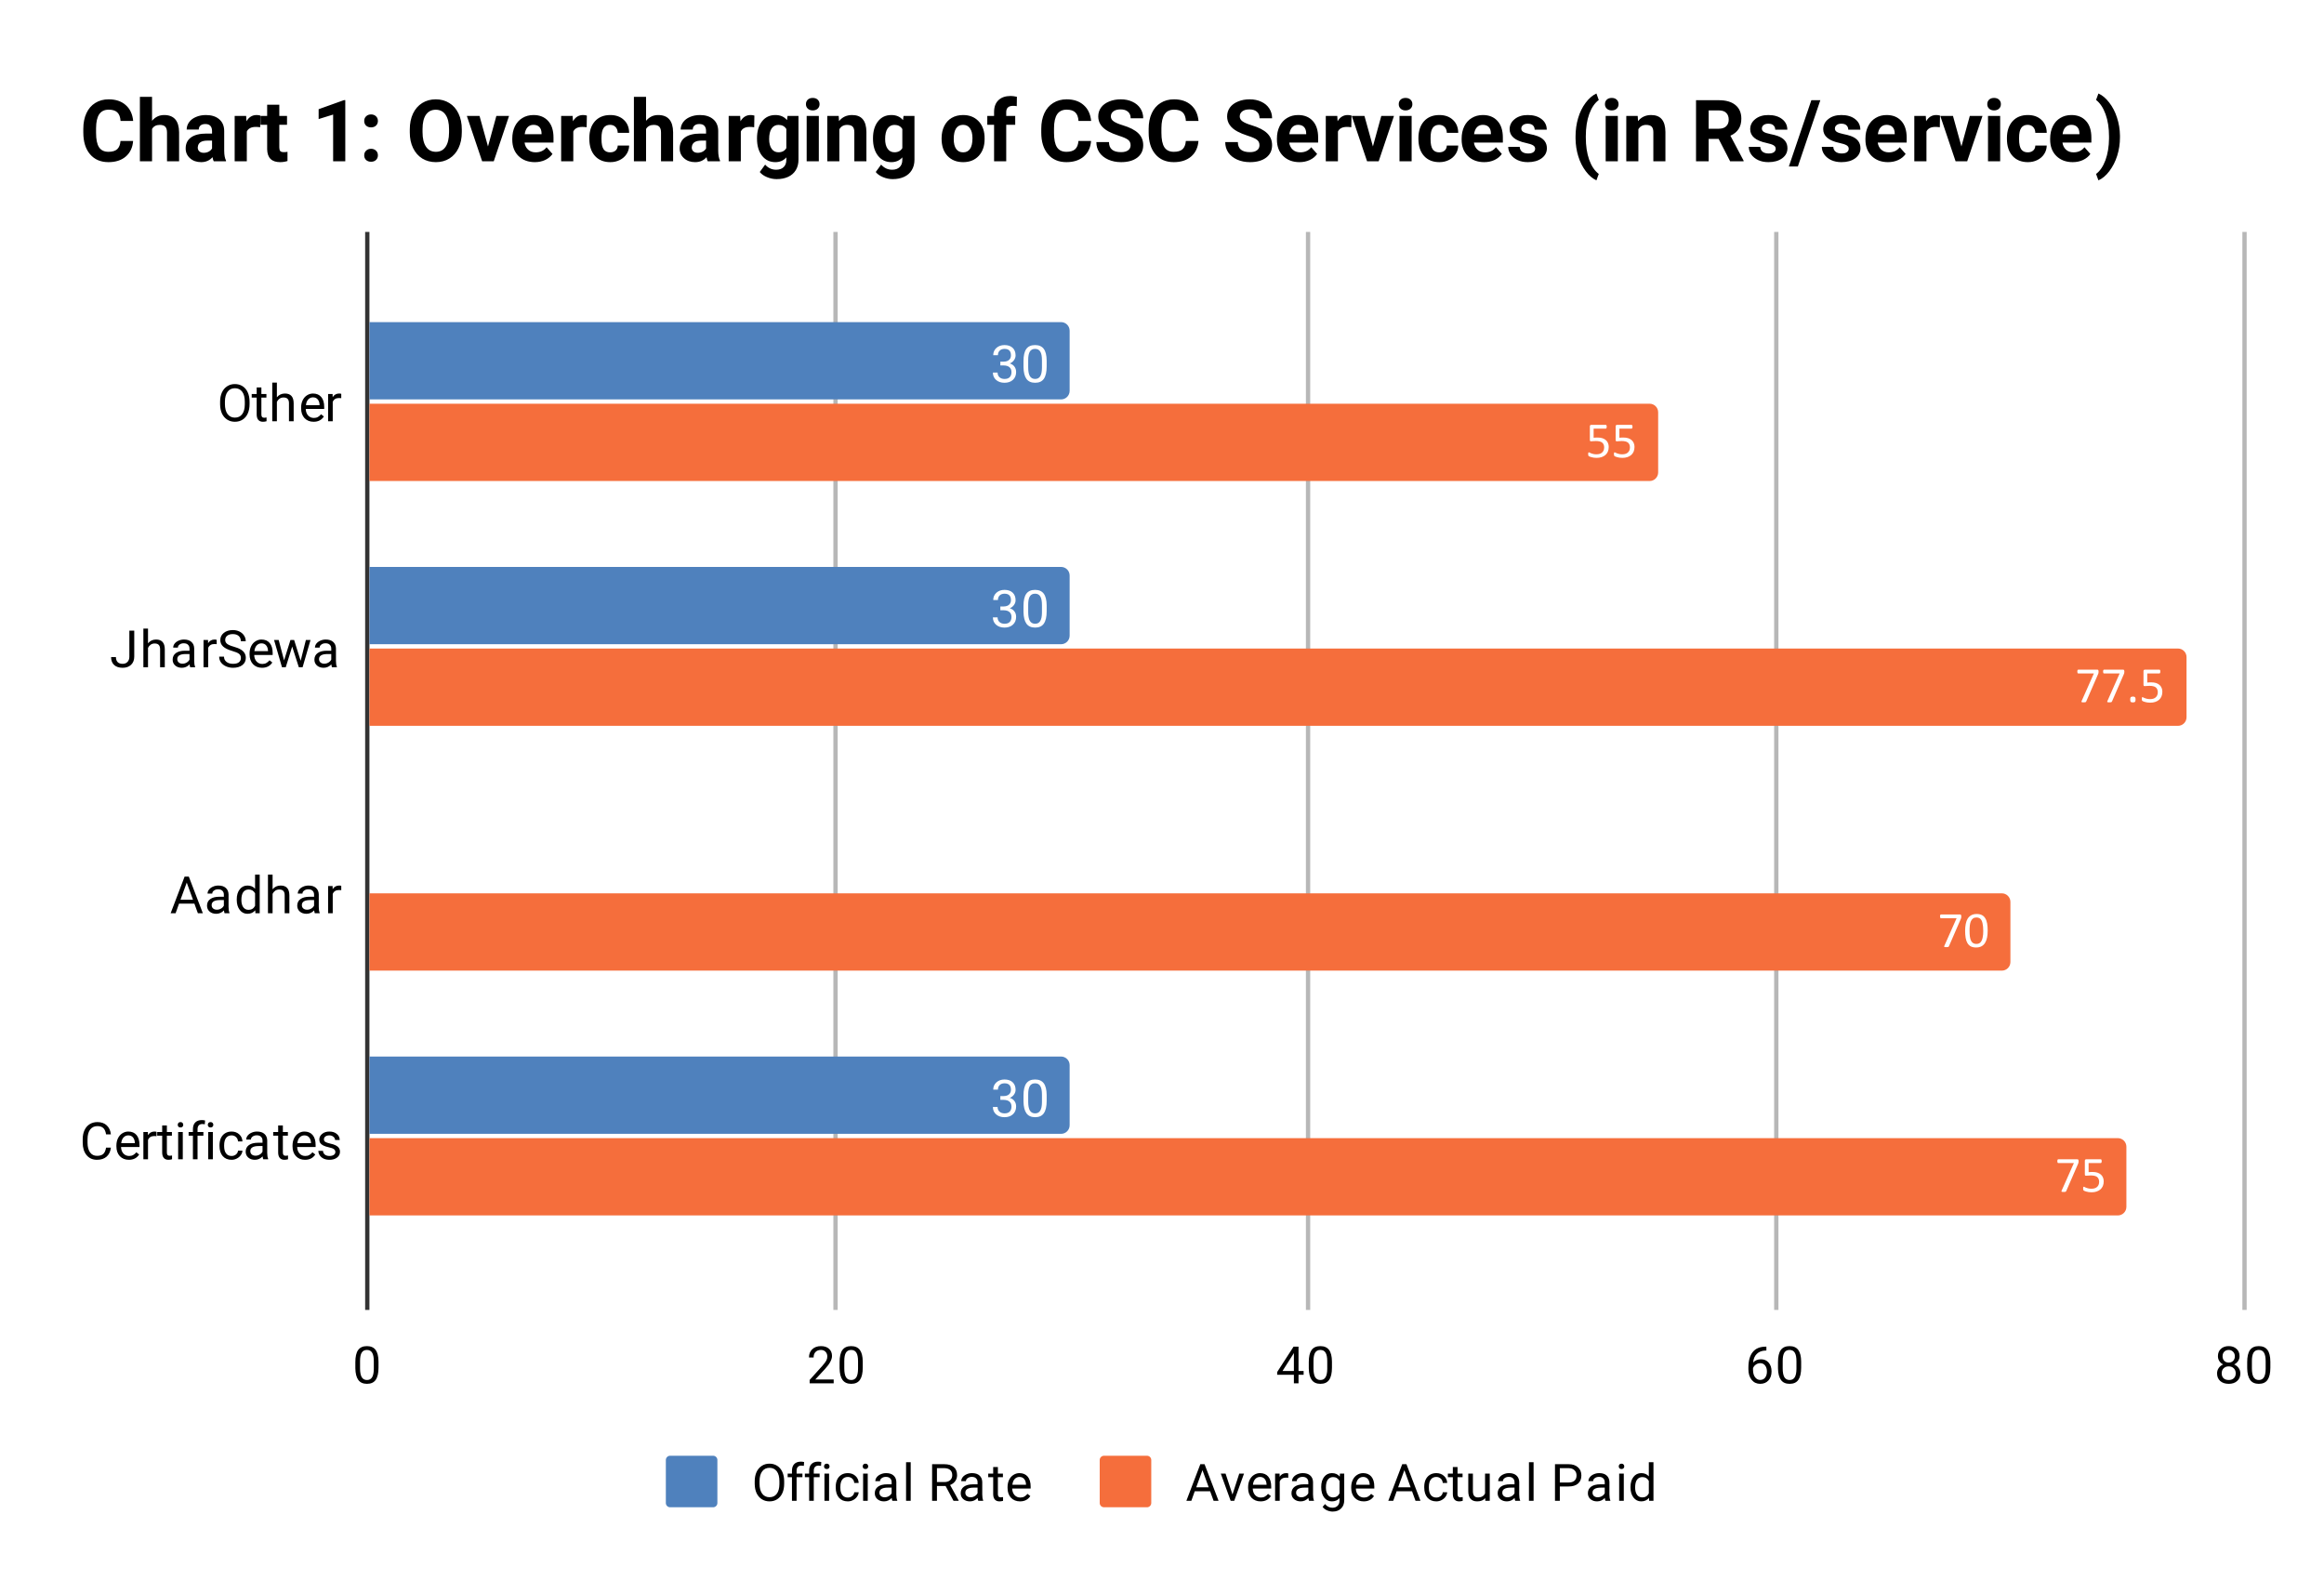 <svg version="1.1" viewBox="0.0 0.0 541.0 371.0" fill="none" stroke="none" stroke-linecap="square" stroke-miterlimit="10" width="541" height="371" xmlns:xlink="http://www.w3.org/1999/xlink" xmlns="http://www.w3.org/2000/svg"><path fill="#ffffff" d="M0 0L541.0 0L541.0 371.0L0 371.0L0 0Z" fill-rule="nonzero"/><path stroke="#333333" stroke-width="1.0" stroke-linecap="butt" d="M85.5 54.5L85.5 304.5" fill-rule="nonzero"/><path stroke="#b7b7b7" stroke-width="1.0" stroke-linecap="butt" d="M194.5 54.5L194.5 304.5" fill-rule="nonzero"/><path stroke="#b7b7b7" stroke-width="1.0" stroke-linecap="butt" d="M304.5 54.5L304.5 304.5" fill-rule="nonzero"/><path stroke="#b7b7b7" stroke-width="1.0" stroke-linecap="butt" d="M413.5 54.5L413.5 304.5" fill-rule="nonzero"/><path stroke="#b7b7b7" stroke-width="1.0" stroke-linecap="butt" d="M522.5 54.5L522.5 304.5" fill-rule="nonzero"/><clipPath id="id_0"><path d="M85.55 54.917L522.45 54.917L522.45 304.083L85.55 304.083L85.55 54.917Z" clip-rule="nonzero"/></clipPath><path stroke="#000000" stroke-width="0.0" stroke-linecap="butt" stroke-opacity="0.0" clip-path="url(#id_0)" d="M86.0 264.0L86.0 246.0L247.0 246.0C248.105 246.0 249.0 246.895 249.0 248.0L249.0 262.0C249.0 263.105 248.105 264.0 247.0 264.0Z" fill-rule="nonzero"/><path fill="#4f81bd" clip-path="url(#id_0)" d="M86.0 264.0L86.0 246.0L247.0 246.0C248.105 246.0 249.0 246.895 249.0 248.0L249.0 262.0C249.0 263.105 248.105 264.0 247.0 264.0Z" fill-rule="nonzero"/><path stroke="#000000" stroke-width="0.0" stroke-linecap="butt" stroke-opacity="0.0" clip-path="url(#id_0)" d="M86.0 207.0L86.0 189.0L86.0 189.0L86.0 207.0Z" fill-rule="nonzero"/><path fill="#4f81bd" clip-path="url(#id_0)" d="M86.0 207.0L86.0 189.0L86.0 189.0L86.0 207.0Z" fill-rule="nonzero"/><path stroke="#000000" stroke-width="0.0" stroke-linecap="butt" stroke-opacity="0.0" clip-path="url(#id_0)" d="M86.0 150.0L86.0 132.0L247.0 132.0C248.105 132.0 249.0 132.895 249.0 134.0L249.0 148.0C249.0 149.105 248.105 150.0 247.0 150.0Z" fill-rule="nonzero"/><path fill="#4f81bd" clip-path="url(#id_0)" d="M86.0 150.0L86.0 132.0L247.0 132.0C248.105 132.0 249.0 132.895 249.0 134.0L249.0 148.0C249.0 149.105 248.105 150.0 247.0 150.0Z" fill-rule="nonzero"/><path stroke="#000000" stroke-width="0.0" stroke-linecap="butt" stroke-opacity="0.0" clip-path="url(#id_0)" d="M86.0 93.0L86.0 75.0L247.0 75.0C248.105 75.0 249.0 75.895 249.0 77.0L249.0 91.0C249.0 92.105 248.105 93.0 247.0 93.0Z" fill-rule="nonzero"/><path fill="#4f81bd" clip-path="url(#id_0)" d="M86.0 93.0L86.0 75.0L247.0 75.0C248.105 75.0 249.0 75.895 249.0 77.0L249.0 91.0C249.0 92.105 248.105 93.0 247.0 93.0Z" fill-rule="nonzero"/><path stroke="#000000" stroke-width="0.0" stroke-linecap="butt" stroke-opacity="0.0" clip-path="url(#id_0)" d="M86.0 283.0L86.0 265.0L493.0 265.0C494.105 265.0 495.0 265.895 495.0 267.0L495.0 281.0C495.0 282.105 494.105 283.0 493.0 283.0Z" fill-rule="nonzero"/><path fill="#f56e3c" clip-path="url(#id_0)" d="M86.0 283.0L86.0 265.0L493.0 265.0C494.105 265.0 495.0 265.895 495.0 267.0L495.0 281.0C495.0 282.105 494.105 283.0 493.0 283.0Z" fill-rule="nonzero"/><path stroke="#000000" stroke-width="0.0" stroke-linecap="butt" stroke-opacity="0.0" clip-path="url(#id_0)" d="M86.0 226.0L86.0 208.0L466.0 208.0C467.105 208.0 468.0 208.895 468.0 210.0L468.0 224.0C468.0 225.105 467.105 226.0 466.0 226.0Z" fill-rule="nonzero"/><path fill="#f56e3c" clip-path="url(#id_0)" d="M86.0 226.0L86.0 208.0L466.0 208.0C467.105 208.0 468.0 208.895 468.0 210.0L468.0 224.0C468.0 225.105 467.105 226.0 466.0 226.0Z" fill-rule="nonzero"/><path stroke="#000000" stroke-width="0.0" stroke-linecap="butt" stroke-opacity="0.0" clip-path="url(#id_0)" d="M86.0 169.0L86.0 151.0L507.0 151.0C508.105 151.0 509.0 151.895 509.0 153.0L509.0 167.0C509.0 168.105 508.105 169.0 507.0 169.0Z" fill-rule="nonzero"/><path fill="#f56e3c" clip-path="url(#id_0)" d="M86.0 169.0L86.0 151.0L507.0 151.0C508.105 151.0 509.0 151.895 509.0 153.0L509.0 167.0C509.0 168.105 508.105 169.0 507.0 169.0Z" fill-rule="nonzero"/><path stroke="#000000" stroke-width="0.0" stroke-linecap="butt" stroke-opacity="0.0" clip-path="url(#id_0)" d="M86.0 112.0L86.0 94.0L384.0 94.0C385.105 94.0 386.0 94.895 386.0 96.0L386.0 110.0C386.0 111.105 385.105 112.0 384.0 112.0Z" fill-rule="nonzero"/><path fill="#f56e3c" clip-path="url(#id_0)" d="M86.0 112.0L86.0 94.0L384.0 94.0C385.105 94.0 386.0 94.895 386.0 96.0L386.0 110.0C386.0 111.105 385.105 112.0 384.0 112.0Z" fill-rule="nonzero"/><path stroke="#4f81bd" stroke-width="3.0" stroke-linejoin="round" stroke-linecap="round" d="M232.869 255.203L233.681 255.203Q234.463 255.188 234.9 254.797Q235.338 254.406 235.338 253.734Q235.338 252.234 233.838 252.234Q233.134 252.234 232.713 252.641Q232.306 253.047 232.306 253.703L231.213 253.703Q231.213 252.688 231.947 252.016Q232.697 251.344 233.838 251.344Q235.041 251.344 235.728 251.984Q236.416 252.625 236.416 253.766Q236.416 254.328 236.056 254.844Q235.697 255.359 235.072 255.625Q235.775 255.844 236.15 256.359Q236.541 256.875 236.541 257.625Q236.541 258.766 235.791 259.453Q235.041 260.125 233.838 260.125Q232.65 260.125 231.884 259.469Q231.134 258.812 231.134 257.75L232.228 257.75Q232.228 258.422 232.666 258.828Q233.103 259.234 233.853 259.234Q234.634 259.234 235.041 258.828Q235.463 258.406 235.463 257.641Q235.463 256.906 235.009 256.516Q234.556 256.109 233.681 256.094L232.869 256.094L232.869 255.203ZM243.65 256.359Q243.65 258.266 242.994 259.203Q242.353 260.125 240.963 260.125Q239.603 260.125 238.947 259.219Q238.291 258.312 238.259 256.5L238.259 255.062Q238.259 253.172 238.9 252.266Q239.556 251.344 240.947 251.344Q242.322 251.344 242.978 252.234Q243.634 253.109 243.65 254.953L243.65 256.359ZM242.556 254.875Q242.556 253.5 242.166 252.875Q241.791 252.234 240.947 252.234Q240.119 252.234 239.728 252.875Q239.353 253.5 239.353 254.797L239.353 256.531Q239.353 257.906 239.744 258.578Q240.15 259.234 240.963 259.234Q241.759 259.234 242.15 258.609Q242.541 257.984 242.556 256.656L242.556 254.875Z" fill-rule="nonzero"/><path fill="#ffffff" d="M232.869 255.203L233.681 255.203Q234.463 255.188 234.9 254.797Q235.338 254.406 235.338 253.734Q235.338 252.234 233.838 252.234Q233.134 252.234 232.713 252.641Q232.306 253.047 232.306 253.703L231.213 253.703Q231.213 252.688 231.947 252.016Q232.697 251.344 233.838 251.344Q235.041 251.344 235.728 251.984Q236.416 252.625 236.416 253.766Q236.416 254.328 236.056 254.844Q235.697 255.359 235.072 255.625Q235.775 255.844 236.15 256.359Q236.541 256.875 236.541 257.625Q236.541 258.766 235.791 259.453Q235.041 260.125 233.838 260.125Q232.65 260.125 231.884 259.469Q231.134 258.812 231.134 257.75L232.228 257.75Q232.228 258.422 232.666 258.828Q233.103 259.234 233.853 259.234Q234.634 259.234 235.041 258.828Q235.463 258.406 235.463 257.641Q235.463 256.906 235.009 256.516Q234.556 256.109 233.681 256.094L232.869 256.094L232.869 255.203ZM243.65 256.359Q243.65 258.266 242.994 259.203Q242.353 260.125 240.963 260.125Q239.603 260.125 238.947 259.219Q238.291 258.312 238.259 256.5L238.259 255.062Q238.259 253.172 238.9 252.266Q239.556 251.344 240.947 251.344Q242.322 251.344 242.978 252.234Q243.634 253.109 243.65 254.953L243.65 256.359ZM242.556 254.875Q242.556 253.5 242.166 252.875Q241.791 252.234 240.947 252.234Q240.119 252.234 239.728 252.875Q239.353 253.5 239.353 254.797L239.353 256.531Q239.353 257.906 239.744 258.578Q240.15 259.234 240.963 259.234Q241.759 259.234 242.15 258.609Q242.541 257.984 242.556 256.656L242.556 254.875Z" fill-rule="nonzero"/><path fill="#ffffff" d="M103.612 199.359Q103.612 201.266 102.956 202.203Q102.316 203.125 100.925 203.125Q99.566 203.125 98.909 202.219Q98.253 201.312 98.222 199.5L98.222 198.062Q98.222 196.172 98.862 195.266Q99.519 194.344 100.909 194.344Q102.284 194.344 102.941 195.234Q103.597 196.109 103.612 197.953L103.612 199.359ZM102.519 197.875Q102.519 196.5 102.128 195.875Q101.753 195.234 100.909 195.234Q100.081 195.234 99.691 195.875Q99.316 196.5 99.316 197.797L99.316 199.531Q99.316 200.906 99.706 201.578Q100.112 202.234 100.925 202.234Q101.722 202.234 102.112 201.609Q102.503 200.984 102.519 199.656L102.519 197.875Z" fill-rule="nonzero"/><path stroke="#4f81bd" stroke-width="3.0" stroke-linejoin="round" stroke-linecap="round" d="M232.869 141.203L233.681 141.203Q234.463 141.188 234.9 140.797Q235.338 140.406 235.338 139.734Q235.338 138.234 233.838 138.234Q233.134 138.234 232.713 138.641Q232.306 139.047 232.306 139.703L231.213 139.703Q231.213 138.688 231.947 138.016Q232.697 137.344 233.838 137.344Q235.041 137.344 235.728 137.984Q236.416 138.625 236.416 139.766Q236.416 140.328 236.056 140.844Q235.697 141.359 235.072 141.625Q235.775 141.844 236.15 142.359Q236.541 142.875 236.541 143.625Q236.541 144.766 235.791 145.453Q235.041 146.125 233.838 146.125Q232.65 146.125 231.884 145.469Q231.134 144.812 231.134 143.75L232.228 143.75Q232.228 144.422 232.666 144.828Q233.103 145.234 233.853 145.234Q234.634 145.234 235.041 144.828Q235.463 144.406 235.463 143.641Q235.463 142.906 235.009 142.516Q234.556 142.109 233.681 142.094L232.869 142.094L232.869 141.203ZM243.65 142.359Q243.65 144.266 242.994 145.203Q242.353 146.125 240.963 146.125Q239.603 146.125 238.947 145.219Q238.291 144.312 238.259 142.5L238.259 141.062Q238.259 139.172 238.9 138.266Q239.556 137.344 240.947 137.344Q242.322 137.344 242.978 138.234Q243.634 139.109 243.65 140.953L243.65 142.359ZM242.556 140.875Q242.556 139.5 242.166 138.875Q241.791 138.234 240.947 138.234Q240.119 138.234 239.728 138.875Q239.353 139.5 239.353 140.797L239.353 142.531Q239.353 143.906 239.744 144.578Q240.15 145.234 240.963 145.234Q241.759 145.234 242.15 144.609Q242.541 143.984 242.556 142.656L242.556 140.875Z" fill-rule="nonzero"/><path fill="#ffffff" d="M232.869 141.203L233.681 141.203Q234.463 141.188 234.9 140.797Q235.338 140.406 235.338 139.734Q235.338 138.234 233.838 138.234Q233.134 138.234 232.713 138.641Q232.306 139.047 232.306 139.703L231.213 139.703Q231.213 138.688 231.947 138.016Q232.697 137.344 233.838 137.344Q235.041 137.344 235.728 137.984Q236.416 138.625 236.416 139.766Q236.416 140.328 236.056 140.844Q235.697 141.359 235.072 141.625Q235.775 141.844 236.15 142.359Q236.541 142.875 236.541 143.625Q236.541 144.766 235.791 145.453Q235.041 146.125 233.838 146.125Q232.65 146.125 231.884 145.469Q231.134 144.812 231.134 143.75L232.228 143.75Q232.228 144.422 232.666 144.828Q233.103 145.234 233.853 145.234Q234.634 145.234 235.041 144.828Q235.463 144.406 235.463 143.641Q235.463 142.906 235.009 142.516Q234.556 142.109 233.681 142.094L232.869 142.094L232.869 141.203ZM243.65 142.359Q243.65 144.266 242.994 145.203Q242.353 146.125 240.963 146.125Q239.603 146.125 238.947 145.219Q238.291 144.312 238.259 142.5L238.259 141.062Q238.259 139.172 238.9 138.266Q239.556 137.344 240.947 137.344Q242.322 137.344 242.978 138.234Q243.634 139.109 243.65 140.953L243.65 142.359ZM242.556 140.875Q242.556 139.5 242.166 138.875Q241.791 138.234 240.947 138.234Q240.119 138.234 239.728 138.875Q239.353 139.5 239.353 140.797L239.353 142.531Q239.353 143.906 239.744 144.578Q240.15 145.234 240.963 145.234Q241.759 145.234 242.15 144.609Q242.541 143.984 242.556 142.656L242.556 140.875Z" fill-rule="nonzero"/><path stroke="#4f81bd" stroke-width="3.0" stroke-linejoin="round" stroke-linecap="round" d="M232.869 84.203L233.681 84.203Q234.463 84.188 234.9 83.797Q235.338 83.406 235.338 82.734Q235.338 81.234 233.838 81.234Q233.134 81.234 232.713 81.641Q232.306 82.047 232.306 82.703L231.213 82.703Q231.213 81.688 231.947 81.016Q232.697 80.344 233.838 80.344Q235.041 80.344 235.728 80.984Q236.416 81.625 236.416 82.766Q236.416 83.328 236.056 83.844Q235.697 84.359 235.072 84.625Q235.775 84.844 236.15 85.359Q236.541 85.875 236.541 86.625Q236.541 87.766 235.791 88.453Q235.041 89.125 233.838 89.125Q232.65 89.125 231.884 88.469Q231.134 87.812 231.134 86.75L232.228 86.75Q232.228 87.422 232.666 87.828Q233.103 88.234 233.853 88.234Q234.634 88.234 235.041 87.828Q235.463 87.406 235.463 86.641Q235.463 85.906 235.009 85.516Q234.556 85.109 233.681 85.094L232.869 85.094L232.869 84.203ZM243.65 85.359Q243.65 87.266 242.994 88.203Q242.353 89.125 240.963 89.125Q239.603 89.125 238.947 88.219Q238.291 87.312 238.259 85.5L238.259 84.062Q238.259 82.172 238.9 81.266Q239.556 80.344 240.947 80.344Q242.322 80.344 242.978 81.234Q243.634 82.109 243.65 83.953L243.65 85.359ZM242.556 83.875Q242.556 82.5 242.166 81.875Q241.791 81.234 240.947 81.234Q240.119 81.234 239.728 81.875Q239.353 82.5 239.353 83.797L239.353 85.531Q239.353 86.906 239.744 87.578Q240.15 88.234 240.963 88.234Q241.759 88.234 242.15 87.609Q242.541 86.984 242.556 85.656L242.556 83.875Z" fill-rule="nonzero"/><path fill="#ffffff" d="M232.869 84.203L233.681 84.203Q234.463 84.188 234.9 83.797Q235.338 83.406 235.338 82.734Q235.338 81.234 233.838 81.234Q233.134 81.234 232.713 81.641Q232.306 82.047 232.306 82.703L231.213 82.703Q231.213 81.688 231.947 81.016Q232.697 80.344 233.838 80.344Q235.041 80.344 235.728 80.984Q236.416 81.625 236.416 82.766Q236.416 83.328 236.056 83.844Q235.697 84.359 235.072 84.625Q235.775 84.844 236.15 85.359Q236.541 85.875 236.541 86.625Q236.541 87.766 235.791 88.453Q235.041 89.125 233.838 89.125Q232.65 89.125 231.884 88.469Q231.134 87.812 231.134 86.75L232.228 86.75Q232.228 87.422 232.666 87.828Q233.103 88.234 233.853 88.234Q234.634 88.234 235.041 87.828Q235.463 87.406 235.463 86.641Q235.463 85.906 235.009 85.516Q234.556 85.109 233.681 85.094L232.869 85.094L232.869 84.203ZM243.65 85.359Q243.65 87.266 242.994 88.203Q242.353 89.125 240.963 89.125Q239.603 89.125 238.947 88.219Q238.291 87.312 238.259 85.5L238.259 84.062Q238.259 82.172 238.9 81.266Q239.556 80.344 240.947 80.344Q242.322 80.344 242.978 81.234Q243.634 82.109 243.65 83.953L243.65 85.359ZM242.556 83.875Q242.556 82.5 242.166 81.875Q241.791 81.234 240.947 81.234Q240.119 81.234 239.728 81.875Q239.353 82.5 239.353 83.797L239.353 85.531Q239.353 86.906 239.744 87.578Q240.15 88.234 240.963 88.234Q241.759 88.234 242.15 87.609Q242.541 86.984 242.556 85.656L242.556 83.875Z" fill-rule="nonzero"/><path stroke="#f56e3c" stroke-width="3.0" stroke-linejoin="round" stroke-linecap="round" d="M483.875 270.344Q483.875 270.453 483.859 270.547Q483.859 270.625 483.844 270.703Q483.828 270.781 483.797 270.859Q483.766 270.938 483.734 271.016L481.0 277.312Q480.969 277.375 480.922 277.422Q480.891 277.469 480.812 277.5Q480.75 277.516 480.641 277.516Q480.547 277.531 480.391 277.531Q480.188 277.531 480.078 277.516Q479.969 277.5 479.922 277.469Q479.875 277.422 479.875 277.375Q479.875 277.312 479.922 277.234L482.781 270.797L479.141 270.797Q479.031 270.797 478.969 270.688Q478.922 270.562 478.922 270.359Q478.922 270.25 478.938 270.172Q478.953 270.078 478.984 270.031Q479.016 269.969 479.047 269.953Q479.094 269.922 479.141 269.922L483.562 269.922Q483.641 269.922 483.703 269.938Q483.766 269.953 483.797 270.016Q483.828 270.062 483.844 270.141Q483.875 270.219 483.875 270.344ZM489.719 275.062Q489.719 275.672 489.516 276.156Q489.312 276.625 488.938 276.953Q488.562 277.266 488.047 277.438Q487.531 277.609 486.891 277.609Q486.547 277.609 486.219 277.562Q485.906 277.516 485.656 277.438Q485.422 277.359 485.25 277.297Q485.094 277.219 485.047 277.188Q485.016 277.141 485.0 277.109Q484.984 277.078 484.969 277.031Q484.953 276.969 484.938 276.891Q484.938 276.812 484.938 276.719Q484.938 276.609 484.938 276.531Q484.953 276.453 484.969 276.406Q485.0 276.359 485.031 276.344Q485.062 276.312 485.109 276.312Q485.172 276.312 485.281 276.391Q485.406 276.453 485.609 276.547Q485.828 276.625 486.125 276.703Q486.438 276.781 486.859 276.781Q487.25 276.781 487.578 276.688Q487.906 276.594 488.141 276.391Q488.391 276.188 488.516 275.891Q488.656 275.594 488.656 275.156Q488.656 274.797 488.531 274.516Q488.422 274.234 488.188 274.047Q487.953 273.859 487.594 273.781Q487.234 273.688 486.719 273.688Q486.359 273.688 486.094 273.719Q485.844 273.75 485.625 273.75Q485.469 273.75 485.391 273.688Q485.328 273.609 485.328 273.391L485.328 270.297Q485.328 270.109 485.406 270.016Q485.5 269.922 485.672 269.922L489.031 269.922Q489.078 269.922 489.125 269.953Q489.172 269.969 489.188 270.031Q489.219 270.078 489.234 270.156Q489.25 270.234 489.25 270.344Q489.25 270.562 489.188 270.688Q489.141 270.797 489.031 270.797L486.203 270.797L486.203 272.922Q486.406 272.891 486.609 272.891Q486.828 272.875 487.109 272.875Q487.766 272.875 488.25 273.031Q488.734 273.188 489.062 273.484Q489.391 273.766 489.547 274.172Q489.719 274.562 489.719 275.062Z" fill-rule="nonzero"/><path fill="#ffffff" d="M483.875 270.344Q483.875 270.453 483.859 270.547Q483.859 270.625 483.844 270.703Q483.828 270.781 483.797 270.859Q483.766 270.938 483.734 271.016L481.0 277.312Q480.969 277.375 480.922 277.422Q480.891 277.469 480.812 277.5Q480.75 277.516 480.641 277.516Q480.547 277.531 480.391 277.531Q480.188 277.531 480.078 277.516Q479.969 277.5 479.922 277.469Q479.875 277.422 479.875 277.375Q479.875 277.312 479.922 277.234L482.781 270.797L479.141 270.797Q479.031 270.797 478.969 270.688Q478.922 270.562 478.922 270.359Q478.922 270.25 478.938 270.172Q478.953 270.078 478.984 270.031Q479.016 269.969 479.047 269.953Q479.094 269.922 479.141 269.922L483.562 269.922Q483.641 269.922 483.703 269.938Q483.766 269.953 483.797 270.016Q483.828 270.062 483.844 270.141Q483.875 270.219 483.875 270.344ZM489.719 275.062Q489.719 275.672 489.516 276.156Q489.312 276.625 488.938 276.953Q488.562 277.266 488.047 277.438Q487.531 277.609 486.891 277.609Q486.547 277.609 486.219 277.562Q485.906 277.516 485.656 277.438Q485.422 277.359 485.25 277.297Q485.094 277.219 485.047 277.188Q485.016 277.141 485.0 277.109Q484.984 277.078 484.969 277.031Q484.953 276.969 484.938 276.891Q484.938 276.812 484.938 276.719Q484.938 276.609 484.938 276.531Q484.953 276.453 484.969 276.406Q485.0 276.359 485.031 276.344Q485.062 276.312 485.109 276.312Q485.172 276.312 485.281 276.391Q485.406 276.453 485.609 276.547Q485.828 276.625 486.125 276.703Q486.438 276.781 486.859 276.781Q487.25 276.781 487.578 276.688Q487.906 276.594 488.141 276.391Q488.391 276.188 488.516 275.891Q488.656 275.594 488.656 275.156Q488.656 274.797 488.531 274.516Q488.422 274.234 488.188 274.047Q487.953 273.859 487.594 273.781Q487.234 273.688 486.719 273.688Q486.359 273.688 486.094 273.719Q485.844 273.75 485.625 273.75Q485.469 273.75 485.391 273.688Q485.328 273.609 485.328 273.391L485.328 270.297Q485.328 270.109 485.406 270.016Q485.5 269.922 485.672 269.922L489.031 269.922Q489.078 269.922 489.125 269.953Q489.172 269.969 489.188 270.031Q489.219 270.078 489.234 270.156Q489.25 270.234 489.25 270.344Q489.25 270.562 489.188 270.688Q489.141 270.797 489.031 270.797L486.203 270.797L486.203 272.922Q486.406 272.891 486.609 272.891Q486.828 272.875 487.109 272.875Q487.766 272.875 488.25 273.031Q488.734 273.188 489.062 273.484Q489.391 273.766 489.547 274.172Q489.719 274.562 489.719 275.062Z" fill-rule="nonzero"/><path stroke="#f56e3c" stroke-width="3.0" stroke-linejoin="round" stroke-linecap="round" d="M456.569 213.344Q456.569 213.453 456.553 213.547Q456.553 213.625 456.538 213.703Q456.522 213.781 456.491 213.859Q456.459 213.938 456.428 214.016L453.694 220.312Q453.663 220.375 453.616 220.422Q453.584 220.469 453.506 220.5Q453.444 220.516 453.334 220.516Q453.241 220.531 453.084 220.531Q452.881 220.531 452.772 220.516Q452.663 220.5 452.616 220.469Q452.569 220.422 452.569 220.375Q452.569 220.312 452.616 220.234L455.475 213.797L451.834 213.797Q451.725 213.797 451.663 213.688Q451.616 213.562 451.616 213.359Q451.616 213.25 451.631 213.172Q451.647 213.078 451.678 213.031Q451.709 212.969 451.741 212.953Q451.788 212.922 451.834 212.922L456.256 212.922Q456.334 212.922 456.397 212.938Q456.459 212.953 456.491 213.016Q456.522 213.062 456.538 213.141Q456.569 213.219 456.569 213.344ZM462.709 216.688Q462.709 217.562 462.569 218.281Q462.428 219.0 462.1 219.531Q461.788 220.047 461.272 220.328Q460.756 220.609 460.006 220.609Q459.288 220.609 458.788 220.359Q458.303 220.094 458.006 219.609Q457.709 219.109 457.584 218.391Q457.459 217.656 457.459 216.719Q457.459 215.859 457.6 215.141Q457.741 214.406 458.053 213.891Q458.381 213.375 458.897 213.094Q459.413 212.812 460.163 212.812Q460.881 212.812 461.366 213.062Q461.85 213.312 462.147 213.812Q462.459 214.312 462.584 215.031Q462.709 215.75 462.709 216.688ZM461.678 216.766Q461.678 216.188 461.631 215.75Q461.584 215.297 461.506 214.953Q461.428 214.594 461.303 214.344Q461.178 214.094 461.006 213.938Q460.834 213.781 460.6 213.703Q460.381 213.625 460.1 213.625Q459.6 213.625 459.288 213.859Q458.975 214.094 458.788 214.516Q458.616 214.922 458.553 215.469Q458.491 216.016 458.491 216.656Q458.491 217.5 458.569 218.094Q458.663 218.688 458.85 219.062Q459.053 219.438 459.35 219.609Q459.647 219.781 460.069 219.781Q460.397 219.781 460.631 219.688Q460.881 219.578 461.053 219.391Q461.241 219.188 461.35 218.906Q461.475 218.625 461.538 218.297Q461.616 217.969 461.647 217.578Q461.678 217.188 461.678 216.766Z" fill-rule="nonzero"/><path fill="#ffffff" d="M456.569 213.344Q456.569 213.453 456.553 213.547Q456.553 213.625 456.538 213.703Q456.522 213.781 456.491 213.859Q456.459 213.938 456.428 214.016L453.694 220.312Q453.663 220.375 453.616 220.422Q453.584 220.469 453.506 220.5Q453.444 220.516 453.334 220.516Q453.241 220.531 453.084 220.531Q452.881 220.531 452.772 220.516Q452.663 220.5 452.616 220.469Q452.569 220.422 452.569 220.375Q452.569 220.312 452.616 220.234L455.475 213.797L451.834 213.797Q451.725 213.797 451.663 213.688Q451.616 213.562 451.616 213.359Q451.616 213.25 451.631 213.172Q451.647 213.078 451.678 213.031Q451.709 212.969 451.741 212.953Q451.788 212.922 451.834 212.922L456.256 212.922Q456.334 212.922 456.397 212.938Q456.459 212.953 456.491 213.016Q456.522 213.062 456.538 213.141Q456.569 213.219 456.569 213.344ZM462.709 216.688Q462.709 217.562 462.569 218.281Q462.428 219.0 462.1 219.531Q461.788 220.047 461.272 220.328Q460.756 220.609 460.006 220.609Q459.288 220.609 458.788 220.359Q458.303 220.094 458.006 219.609Q457.709 219.109 457.584 218.391Q457.459 217.656 457.459 216.719Q457.459 215.859 457.6 215.141Q457.741 214.406 458.053 213.891Q458.381 213.375 458.897 213.094Q459.413 212.812 460.163 212.812Q460.881 212.812 461.366 213.062Q461.85 213.312 462.147 213.812Q462.459 214.312 462.584 215.031Q462.709 215.75 462.709 216.688ZM461.678 216.766Q461.678 216.188 461.631 215.75Q461.584 215.297 461.506 214.953Q461.428 214.594 461.303 214.344Q461.178 214.094 461.006 213.938Q460.834 213.781 460.6 213.703Q460.381 213.625 460.1 213.625Q459.6 213.625 459.288 213.859Q458.975 214.094 458.788 214.516Q458.616 214.922 458.553 215.469Q458.491 216.016 458.491 216.656Q458.491 217.5 458.569 218.094Q458.663 218.688 458.85 219.062Q459.053 219.438 459.35 219.609Q459.647 219.781 460.069 219.781Q460.397 219.781 460.631 219.688Q460.881 219.578 461.053 219.391Q461.241 219.188 461.35 218.906Q461.475 218.625 461.538 218.297Q461.616 217.969 461.647 217.578Q461.678 217.188 461.678 216.766Z" fill-rule="nonzero"/><path stroke="#f56e3c" stroke-width="3.0" stroke-linejoin="round" stroke-linecap="round" d="M488.528 156.344Q488.528 156.453 488.512 156.547Q488.512 156.625 488.497 156.703Q488.481 156.781 488.45 156.859Q488.419 156.938 488.387 157.016L485.653 163.312Q485.622 163.375 485.575 163.422Q485.544 163.469 485.466 163.5Q485.403 163.516 485.294 163.516Q485.2 163.531 485.044 163.531Q484.841 163.531 484.731 163.516Q484.622 163.5 484.575 163.469Q484.528 163.422 484.528 163.375Q484.528 163.312 484.575 163.234L487.434 156.797L483.794 156.797Q483.684 156.797 483.622 156.688Q483.575 156.562 483.575 156.359Q483.575 156.25 483.591 156.172Q483.606 156.078 483.637 156.031Q483.669 155.969 483.7 155.953Q483.747 155.922 483.794 155.922L488.216 155.922Q488.294 155.922 488.356 155.938Q488.419 155.953 488.45 156.016Q488.481 156.062 488.497 156.141Q488.528 156.219 488.528 156.344ZM494.528 156.344Q494.528 156.453 494.512 156.547Q494.512 156.625 494.497 156.703Q494.481 156.781 494.45 156.859Q494.419 156.938 494.387 157.016L491.653 163.312Q491.622 163.375 491.575 163.422Q491.544 163.469 491.466 163.5Q491.403 163.516 491.294 163.516Q491.2 163.531 491.044 163.531Q490.841 163.531 490.731 163.516Q490.622 163.5 490.575 163.469Q490.528 163.422 490.528 163.375Q490.528 163.312 490.575 163.234L493.434 156.797L489.794 156.797Q489.684 156.797 489.622 156.688Q489.575 156.562 489.575 156.359Q489.575 156.25 489.591 156.172Q489.606 156.078 489.637 156.031Q489.669 155.969 489.7 155.953Q489.747 155.922 489.794 155.922L494.216 155.922Q494.294 155.922 494.356 155.938Q494.419 155.953 494.45 156.016Q494.481 156.062 494.497 156.141Q494.528 156.219 494.528 156.344ZM497.137 162.859Q497.137 163.281 496.997 163.422Q496.872 163.547 496.497 163.547Q496.153 163.547 496.012 163.422Q495.887 163.281 495.887 162.875Q495.887 162.469 496.012 162.328Q496.153 162.188 496.528 162.188Q496.872 162.188 496.997 162.328Q497.137 162.453 497.137 162.859ZM503.372 161.062Q503.372 161.672 503.169 162.156Q502.966 162.625 502.591 162.953Q502.216 163.266 501.7 163.438Q501.184 163.609 500.544 163.609Q500.2 163.609 499.872 163.562Q499.559 163.516 499.309 163.438Q499.075 163.359 498.903 163.297Q498.747 163.219 498.7 163.188Q498.669 163.141 498.653 163.109Q498.637 163.078 498.622 163.031Q498.606 162.969 498.591 162.891Q498.591 162.812 498.591 162.719Q498.591 162.609 498.591 162.531Q498.606 162.453 498.622 162.406Q498.653 162.359 498.684 162.344Q498.716 162.312 498.762 162.312Q498.825 162.312 498.934 162.391Q499.059 162.453 499.262 162.547Q499.481 162.625 499.778 162.703Q500.091 162.781 500.512 162.781Q500.903 162.781 501.231 162.688Q501.559 162.594 501.794 162.391Q502.044 162.188 502.169 161.891Q502.309 161.594 502.309 161.156Q502.309 160.797 502.184 160.516Q502.075 160.234 501.841 160.047Q501.606 159.859 501.247 159.781Q500.887 159.688 500.372 159.688Q500.012 159.688 499.747 159.719Q499.497 159.75 499.278 159.75Q499.122 159.75 499.044 159.688Q498.981 159.609 498.981 159.391L498.981 156.297Q498.981 156.109 499.059 156.016Q499.153 155.922 499.325 155.922L502.684 155.922Q502.731 155.922 502.778 155.953Q502.825 155.969 502.841 156.031Q502.872 156.078 502.887 156.156Q502.903 156.234 502.903 156.344Q502.903 156.562 502.841 156.688Q502.794 156.797 502.684 156.797L499.856 156.797L499.856 158.922Q500.059 158.891 500.262 158.891Q500.481 158.875 500.762 158.875Q501.419 158.875 501.903 159.031Q502.387 159.188 502.716 159.484Q503.044 159.766 503.2 160.172Q503.372 160.562 503.372 161.062Z" fill-rule="nonzero"/><path fill="#ffffff" d="M488.528 156.344Q488.528 156.453 488.512 156.547Q488.512 156.625 488.497 156.703Q488.481 156.781 488.45 156.859Q488.419 156.938 488.387 157.016L485.653 163.312Q485.622 163.375 485.575 163.422Q485.544 163.469 485.466 163.5Q485.403 163.516 485.294 163.516Q485.2 163.531 485.044 163.531Q484.841 163.531 484.731 163.516Q484.622 163.5 484.575 163.469Q484.528 163.422 484.528 163.375Q484.528 163.312 484.575 163.234L487.434 156.797L483.794 156.797Q483.684 156.797 483.622 156.688Q483.575 156.562 483.575 156.359Q483.575 156.25 483.591 156.172Q483.606 156.078 483.637 156.031Q483.669 155.969 483.7 155.953Q483.747 155.922 483.794 155.922L488.216 155.922Q488.294 155.922 488.356 155.938Q488.419 155.953 488.45 156.016Q488.481 156.062 488.497 156.141Q488.528 156.219 488.528 156.344ZM494.528 156.344Q494.528 156.453 494.512 156.547Q494.512 156.625 494.497 156.703Q494.481 156.781 494.45 156.859Q494.419 156.938 494.387 157.016L491.653 163.312Q491.622 163.375 491.575 163.422Q491.544 163.469 491.466 163.5Q491.403 163.516 491.294 163.516Q491.2 163.531 491.044 163.531Q490.841 163.531 490.731 163.516Q490.622 163.5 490.575 163.469Q490.528 163.422 490.528 163.375Q490.528 163.312 490.575 163.234L493.434 156.797L489.794 156.797Q489.684 156.797 489.622 156.688Q489.575 156.562 489.575 156.359Q489.575 156.25 489.591 156.172Q489.606 156.078 489.637 156.031Q489.669 155.969 489.7 155.953Q489.747 155.922 489.794 155.922L494.216 155.922Q494.294 155.922 494.356 155.938Q494.419 155.953 494.45 156.016Q494.481 156.062 494.497 156.141Q494.528 156.219 494.528 156.344ZM497.137 162.859Q497.137 163.281 496.997 163.422Q496.872 163.547 496.497 163.547Q496.153 163.547 496.012 163.422Q495.887 163.281 495.887 162.875Q495.887 162.469 496.012 162.328Q496.153 162.188 496.528 162.188Q496.872 162.188 496.997 162.328Q497.137 162.453 497.137 162.859ZM503.372 161.062Q503.372 161.672 503.169 162.156Q502.966 162.625 502.591 162.953Q502.216 163.266 501.7 163.438Q501.184 163.609 500.544 163.609Q500.2 163.609 499.872 163.562Q499.559 163.516 499.309 163.438Q499.075 163.359 498.903 163.297Q498.747 163.219 498.7 163.188Q498.669 163.141 498.653 163.109Q498.637 163.078 498.622 163.031Q498.606 162.969 498.591 162.891Q498.591 162.812 498.591 162.719Q498.591 162.609 498.591 162.531Q498.606 162.453 498.622 162.406Q498.653 162.359 498.684 162.344Q498.716 162.312 498.762 162.312Q498.825 162.312 498.934 162.391Q499.059 162.453 499.262 162.547Q499.481 162.625 499.778 162.703Q500.091 162.781 500.512 162.781Q500.903 162.781 501.231 162.688Q501.559 162.594 501.794 162.391Q502.044 162.188 502.169 161.891Q502.309 161.594 502.309 161.156Q502.309 160.797 502.184 160.516Q502.075 160.234 501.841 160.047Q501.606 159.859 501.247 159.781Q500.887 159.688 500.372 159.688Q500.012 159.688 499.747 159.719Q499.497 159.75 499.278 159.75Q499.122 159.75 499.044 159.688Q498.981 159.609 498.981 159.391L498.981 156.297Q498.981 156.109 499.059 156.016Q499.153 155.922 499.325 155.922L502.684 155.922Q502.731 155.922 502.778 155.953Q502.825 155.969 502.841 156.031Q502.872 156.078 502.887 156.156Q502.903 156.234 502.903 156.344Q502.903 156.562 502.841 156.688Q502.794 156.797 502.684 156.797L499.856 156.797L499.856 158.922Q500.059 158.891 500.262 158.891Q500.481 158.875 500.762 158.875Q501.419 158.875 501.903 159.031Q502.387 159.188 502.716 159.484Q503.044 159.766 503.2 160.172Q503.372 160.562 503.372 161.062Z" fill-rule="nonzero"/><path stroke="#f56e3c" stroke-width="3.0" stroke-linejoin="round" stroke-linecap="round" d="M374.494 104.062Q374.494 104.672 374.291 105.156Q374.087 105.625 373.712 105.953Q373.337 106.266 372.822 106.438Q372.306 106.609 371.666 106.609Q371.322 106.609 370.994 106.562Q370.681 106.516 370.431 106.438Q370.197 106.359 370.025 106.297Q369.869 106.219 369.822 106.188Q369.791 106.141 369.775 106.109Q369.759 106.078 369.744 106.031Q369.728 105.969 369.712 105.891Q369.712 105.812 369.712 105.719Q369.712 105.609 369.712 105.531Q369.728 105.453 369.744 105.406Q369.775 105.359 369.806 105.344Q369.837 105.312 369.884 105.312Q369.947 105.312 370.056 105.391Q370.181 105.453 370.384 105.547Q370.603 105.625 370.9 105.703Q371.212 105.781 371.634 105.781Q372.025 105.781 372.353 105.688Q372.681 105.594 372.916 105.391Q373.166 105.188 373.291 104.891Q373.431 104.594 373.431 104.156Q373.431 103.797 373.306 103.516Q373.197 103.234 372.962 103.047Q372.728 102.859 372.369 102.781Q372.009 102.688 371.494 102.688Q371.134 102.688 370.869 102.719Q370.619 102.75 370.4 102.75Q370.244 102.75 370.166 102.688Q370.103 102.609 370.103 102.391L370.103 99.297Q370.103 99.109 370.181 99.016Q370.275 98.922 370.447 98.922L373.806 98.922Q373.853 98.922 373.9 98.953Q373.947 98.969 373.962 99.031Q373.994 99.078 374.009 99.156Q374.025 99.234 374.025 99.344Q374.025 99.562 373.962 99.688Q373.916 99.797 373.806 99.797L370.978 99.797L370.978 101.922Q371.181 101.891 371.384 101.891Q371.603 101.875 371.884 101.875Q372.541 101.875 373.025 102.031Q373.509 102.188 373.837 102.484Q374.166 102.766 374.322 103.172Q374.494 103.562 374.494 104.062ZM380.494 104.062Q380.494 104.672 380.291 105.156Q380.087 105.625 379.712 105.953Q379.337 106.266 378.822 106.438Q378.306 106.609 377.666 106.609Q377.322 106.609 376.994 106.562Q376.681 106.516 376.431 106.438Q376.197 106.359 376.025 106.297Q375.869 106.219 375.822 106.188Q375.791 106.141 375.775 106.109Q375.759 106.078 375.744 106.031Q375.728 105.969 375.712 105.891Q375.712 105.812 375.712 105.719Q375.712 105.609 375.712 105.531Q375.728 105.453 375.744 105.406Q375.775 105.359 375.806 105.344Q375.837 105.312 375.884 105.312Q375.947 105.312 376.056 105.391Q376.181 105.453 376.384 105.547Q376.603 105.625 376.9 105.703Q377.212 105.781 377.634 105.781Q378.025 105.781 378.353 105.688Q378.681 105.594 378.916 105.391Q379.166 105.188 379.291 104.891Q379.431 104.594 379.431 104.156Q379.431 103.797 379.306 103.516Q379.197 103.234 378.962 103.047Q378.728 102.859 378.369 102.781Q378.009 102.688 377.494 102.688Q377.134 102.688 376.869 102.719Q376.619 102.75 376.4 102.75Q376.244 102.75 376.166 102.688Q376.103 102.609 376.103 102.391L376.103 99.297Q376.103 99.109 376.181 99.016Q376.275 98.922 376.447 98.922L379.806 98.922Q379.853 98.922 379.9 98.953Q379.947 98.969 379.962 99.031Q379.994 99.078 380.009 99.156Q380.025 99.234 380.025 99.344Q380.025 99.562 379.962 99.688Q379.916 99.797 379.806 99.797L376.978 99.797L376.978 101.922Q377.181 101.891 377.384 101.891Q377.603 101.875 377.884 101.875Q378.541 101.875 379.025 102.031Q379.509 102.188 379.837 102.484Q380.166 102.766 380.322 103.172Q380.494 103.562 380.494 104.062Z" fill-rule="nonzero"/><path fill="#ffffff" d="M374.494 104.062Q374.494 104.672 374.291 105.156Q374.087 105.625 373.712 105.953Q373.337 106.266 372.822 106.438Q372.306 106.609 371.666 106.609Q371.322 106.609 370.994 106.562Q370.681 106.516 370.431 106.438Q370.197 106.359 370.025 106.297Q369.869 106.219 369.822 106.188Q369.791 106.141 369.775 106.109Q369.759 106.078 369.744 106.031Q369.728 105.969 369.712 105.891Q369.712 105.812 369.712 105.719Q369.712 105.609 369.712 105.531Q369.728 105.453 369.744 105.406Q369.775 105.359 369.806 105.344Q369.837 105.312 369.884 105.312Q369.947 105.312 370.056 105.391Q370.181 105.453 370.384 105.547Q370.603 105.625 370.9 105.703Q371.212 105.781 371.634 105.781Q372.025 105.781 372.353 105.688Q372.681 105.594 372.916 105.391Q373.166 105.188 373.291 104.891Q373.431 104.594 373.431 104.156Q373.431 103.797 373.306 103.516Q373.197 103.234 372.962 103.047Q372.728 102.859 372.369 102.781Q372.009 102.688 371.494 102.688Q371.134 102.688 370.869 102.719Q370.619 102.75 370.4 102.75Q370.244 102.75 370.166 102.688Q370.103 102.609 370.103 102.391L370.103 99.297Q370.103 99.109 370.181 99.016Q370.275 98.922 370.447 98.922L373.806 98.922Q373.853 98.922 373.9 98.953Q373.947 98.969 373.962 99.031Q373.994 99.078 374.009 99.156Q374.025 99.234 374.025 99.344Q374.025 99.562 373.962 99.688Q373.916 99.797 373.806 99.797L370.978 99.797L370.978 101.922Q371.181 101.891 371.384 101.891Q371.603 101.875 371.884 101.875Q372.541 101.875 373.025 102.031Q373.509 102.188 373.837 102.484Q374.166 102.766 374.322 103.172Q374.494 103.562 374.494 104.062ZM380.494 104.062Q380.494 104.672 380.291 105.156Q380.087 105.625 379.712 105.953Q379.337 106.266 378.822 106.438Q378.306 106.609 377.666 106.609Q377.322 106.609 376.994 106.562Q376.681 106.516 376.431 106.438Q376.197 106.359 376.025 106.297Q375.869 106.219 375.822 106.188Q375.791 106.141 375.775 106.109Q375.759 106.078 375.744 106.031Q375.728 105.969 375.712 105.891Q375.712 105.812 375.712 105.719Q375.712 105.609 375.712 105.531Q375.728 105.453 375.744 105.406Q375.775 105.359 375.806 105.344Q375.837 105.312 375.884 105.312Q375.947 105.312 376.056 105.391Q376.181 105.453 376.384 105.547Q376.603 105.625 376.9 105.703Q377.212 105.781 377.634 105.781Q378.025 105.781 378.353 105.688Q378.681 105.594 378.916 105.391Q379.166 105.188 379.291 104.891Q379.431 104.594 379.431 104.156Q379.431 103.797 379.306 103.516Q379.197 103.234 378.962 103.047Q378.728 102.859 378.369 102.781Q378.009 102.688 377.494 102.688Q377.134 102.688 376.869 102.719Q376.619 102.75 376.4 102.75Q376.244 102.75 376.166 102.688Q376.103 102.609 376.103 102.391L376.103 99.297Q376.103 99.109 376.181 99.016Q376.275 98.922 376.447 98.922L379.806 98.922Q379.853 98.922 379.9 98.953Q379.947 98.969 379.962 99.031Q379.994 99.078 380.009 99.156Q380.025 99.234 380.025 99.344Q380.025 99.562 379.962 99.688Q379.916 99.797 379.806 99.797L376.978 99.797L376.978 101.922Q377.181 101.891 377.384 101.891Q377.603 101.875 377.884 101.875Q378.541 101.875 379.025 102.031Q379.509 102.188 379.837 102.484Q380.166 102.766 380.322 103.172Q380.494 103.562 380.494 104.062Z" fill-rule="nonzero"/><path fill="#000000" d="M25.816 267.216Q25.659 268.56 24.816 269.31Q23.972 270.045 22.581 270.045Q21.066 270.045 20.159 268.966Q19.253 267.873 19.253 266.045L19.253 265.232Q19.253 264.045 19.675 263.138Q20.097 262.232 20.878 261.748Q21.659 261.263 22.675 261.263Q24.034 261.263 24.847 262.029Q25.675 262.795 25.816 264.123L24.691 264.123Q24.534 263.107 24.05 262.654Q23.566 262.201 22.675 262.201Q21.597 262.201 20.988 262.998Q20.378 263.795 20.378 265.263L20.378 266.091Q20.378 267.482 20.956 268.31Q21.534 269.123 22.581 269.123Q23.519 269.123 24.019 268.701Q24.519 268.263 24.691 267.216L25.816 267.216ZM30.003 270.045Q28.706 270.045 27.894 269.201Q27.097 268.341 27.097 266.92L27.097 266.732Q27.097 265.779 27.456 265.045Q27.816 264.295 28.456 263.888Q29.113 263.466 29.863 263.466Q31.097 263.466 31.784 264.279Q32.472 265.091 32.472 266.607L32.472 267.06L28.175 267.06Q28.206 267.998 28.722 268.576Q29.253 269.154 30.066 269.154Q30.628 269.154 31.019 268.92Q31.425 268.685 31.738 268.295L32.394 268.81Q31.597 270.045 30.003 270.045ZM29.863 264.357Q29.206 264.357 28.753 264.841Q28.316 265.31 28.222 266.17L31.394 266.17L31.394 266.091Q31.347 265.263 30.941 264.81Q30.55 264.357 29.863 264.357ZM36.441 264.545Q36.191 264.513 35.909 264.513Q34.831 264.513 34.456 265.42L34.456 269.92L33.378 269.92L33.378 263.576L34.425 263.576L34.441 264.31Q34.972 263.466 35.956 263.466Q36.269 263.466 36.441 263.545L36.441 264.545ZM38.847 262.045L38.847 263.576L40.019 263.576L40.019 264.42L38.847 264.42L38.847 268.341Q38.847 268.732 39.003 268.92Q39.159 269.107 39.534 269.107Q39.722 269.107 40.05 269.045L40.05 269.92Q39.628 270.045 39.222 270.045Q38.503 270.045 38.128 269.607Q37.753 269.154 37.753 268.341L37.753 264.42L36.597 264.42L36.597 263.576L37.753 263.576L37.753 262.045L38.847 262.045ZM42.55 269.92L41.472 269.92L41.472 263.576L42.55 263.576L42.55 269.92ZM41.378 261.904Q41.378 261.638 41.534 261.451Q41.706 261.263 42.019 261.263Q42.331 261.263 42.487 261.451Q42.659 261.638 42.659 261.904Q42.659 262.154 42.487 262.341Q42.331 262.513 42.019 262.513Q41.706 262.513 41.534 262.341Q41.378 262.154 41.378 261.904ZM44.909 269.92L44.909 264.42L43.909 264.42L43.909 263.576L44.909 263.576L44.909 262.935Q44.909 261.904 45.441 261.357Q45.987 260.795 46.987 260.795Q47.362 260.795 47.737 260.888L47.675 261.779Q47.394 261.716 47.097 261.716Q46.566 261.716 46.269 262.029Q45.987 262.341 45.987 262.904L45.987 263.576L47.347 263.576L47.347 264.42L45.987 264.42L45.987 269.92L44.909 269.92ZM49.55 269.92L48.472 269.92L48.472 263.576L49.55 263.576L49.55 269.92ZM48.378 261.904Q48.378 261.638 48.534 261.451Q48.706 261.263 49.019 261.263Q49.331 261.263 49.487 261.451Q49.659 261.638 49.659 261.904Q49.659 262.154 49.487 262.341Q49.331 262.513 49.019 262.513Q48.706 262.513 48.534 262.341Q48.378 262.154 48.378 261.904ZM53.909 269.154Q54.487 269.154 54.925 268.81Q55.362 268.451 55.409 267.92L56.441 267.92Q56.409 268.466 56.05 268.966Q55.706 269.451 55.128 269.748Q54.566 270.045 53.909 270.045Q52.612 270.045 51.847 269.185Q51.097 268.31 51.097 266.81L51.097 266.623Q51.097 265.701 51.425 264.982Q51.769 264.263 52.394 263.873Q53.034 263.466 53.909 263.466Q54.972 263.466 55.675 264.107Q56.394 264.732 56.441 265.763L55.409 265.763Q55.362 265.138 54.941 264.748Q54.519 264.357 53.909 264.357Q53.081 264.357 52.628 264.951Q52.175 265.545 52.175 266.67L52.175 266.873Q52.175 267.966 52.628 268.56Q53.081 269.154 53.909 269.154ZM61.284 269.92Q61.191 269.732 61.128 269.248Q60.378 270.045 59.331 270.045Q58.394 270.045 57.784 269.513Q57.191 268.982 57.191 268.154Q57.191 267.17 57.941 266.623Q58.691 266.076 60.066 266.076L61.112 266.076L61.112 265.576Q61.112 265.013 60.769 264.685Q60.441 264.341 59.769 264.341Q59.191 264.341 58.8 264.638Q58.409 264.92 58.409 265.341L57.316 265.341Q57.316 264.857 57.644 264.42Q57.987 263.982 58.566 263.732Q59.144 263.466 59.831 263.466Q60.941 263.466 61.55 264.013Q62.175 264.56 62.206 265.513L62.206 268.435Q62.206 269.31 62.425 269.826L62.425 269.92L61.284 269.92ZM59.487 269.091Q60.003 269.091 60.456 268.826Q60.909 268.56 61.112 268.138L61.112 266.841L60.269 266.841Q58.269 266.841 58.269 268.013Q58.269 268.513 58.612 268.81Q58.956 269.091 59.487 269.091ZM65.847 262.045L65.847 263.576L67.019 263.576L67.019 264.42L65.847 264.42L65.847 268.341Q65.847 268.732 66.003 268.92Q66.159 269.107 66.534 269.107Q66.722 269.107 67.05 269.045L67.05 269.92Q66.628 270.045 66.222 270.045Q65.503 270.045 65.128 269.607Q64.753 269.154 64.753 268.341L64.753 264.42L63.597 264.42L63.597 263.576L64.753 263.576L64.753 262.045L65.847 262.045ZM71.003 270.045Q69.706 270.045 68.894 269.201Q68.097 268.341 68.097 266.92L68.097 266.732Q68.097 265.779 68.456 265.045Q68.816 264.295 69.456 263.888Q70.112 263.466 70.862 263.466Q72.097 263.466 72.784 264.279Q73.472 265.091 73.472 266.607L73.472 267.06L69.175 267.06Q69.206 267.998 69.722 268.576Q70.253 269.154 71.066 269.154Q71.628 269.154 72.019 268.92Q72.425 268.685 72.737 268.295L73.394 268.81Q72.597 270.045 71.003 270.045ZM70.862 264.357Q70.206 264.357 69.753 264.841Q69.316 265.31 69.222 266.17L72.394 266.17L72.394 266.091Q72.347 265.263 71.941 264.81Q71.55 264.357 70.862 264.357ZM78.066 268.232Q78.066 267.795 77.722 267.56Q77.394 267.31 76.566 267.138Q75.753 266.966 75.269 266.716Q74.784 266.466 74.55 266.138Q74.331 265.795 74.331 265.326Q74.331 264.545 74.987 264.013Q75.644 263.466 76.675 263.466Q77.753 263.466 78.409 264.029Q79.081 264.576 79.081 265.435L78.003 265.435Q78.003 264.998 77.612 264.685Q77.237 264.357 76.675 264.357Q76.081 264.357 75.737 264.623Q75.409 264.873 75.409 265.279Q75.409 265.67 75.722 265.873Q76.034 266.076 76.847 266.263Q77.659 266.435 78.159 266.685Q78.659 266.935 78.894 267.295Q79.144 267.654 79.144 268.154Q79.144 269.013 78.456 269.529Q77.784 270.045 76.706 270.045Q75.941 270.045 75.347 269.779Q74.769 269.498 74.441 269.013Q74.112 268.529 74.112 267.966L75.191 267.966Q75.222 268.513 75.628 268.841Q76.034 269.154 76.706 269.154Q77.316 269.154 77.691 268.904Q78.066 268.654 78.066 268.232Z" fill-rule="nonzero"/><path fill="#000000" d="M45.253 210.405L41.675 210.405L40.878 212.64L39.722 212.64L42.972 204.109L43.956 204.109L47.222 212.64L46.066 212.64L45.253 210.405ZM42.019 209.484L44.925 209.484L43.472 205.499L42.019 209.484ZM52.284 212.64Q52.191 212.452 52.128 211.968Q51.378 212.765 50.331 212.765Q49.394 212.765 48.784 212.234Q48.191 211.702 48.191 210.874Q48.191 209.89 48.941 209.343Q49.691 208.796 51.066 208.796L52.112 208.796L52.112 208.296Q52.112 207.734 51.769 207.405Q51.441 207.062 50.769 207.062Q50.191 207.062 49.8 207.359Q49.409 207.64 49.409 208.062L48.316 208.062Q48.316 207.577 48.644 207.14Q48.987 206.702 49.566 206.452Q50.144 206.187 50.831 206.187Q51.941 206.187 52.55 206.734Q53.175 207.28 53.206 208.234L53.206 211.155Q53.206 212.03 53.425 212.546L53.425 212.64L52.284 212.64ZM50.487 211.812Q51.003 211.812 51.456 211.546Q51.909 211.28 52.112 210.859L52.112 209.562L51.269 209.562Q49.269 209.562 49.269 210.734Q49.269 211.234 49.612 211.53Q49.956 211.812 50.487 211.812ZM55.112 209.421Q55.112 207.952 55.8 207.077Q56.487 206.187 57.612 206.187Q58.722 206.187 59.378 206.937L59.378 203.64L60.456 203.64L60.456 212.64L59.456 212.64L59.409 211.952Q58.753 212.765 57.597 212.765Q56.503 212.765 55.8 211.859Q55.112 210.952 55.112 209.499L55.112 209.421ZM56.191 209.546Q56.191 210.624 56.628 211.234Q57.081 211.843 57.862 211.843Q58.894 211.843 59.378 210.905L59.378 207.999Q58.894 207.109 57.878 207.109Q57.081 207.109 56.628 207.718Q56.191 208.327 56.191 209.546ZM63.456 207.062Q64.175 206.187 65.331 206.187Q67.347 206.187 67.362 208.452L67.362 212.64L66.269 212.64L66.269 208.437Q66.269 207.765 65.956 207.437Q65.659 207.109 65.003 207.109Q64.472 207.109 64.066 207.39Q63.675 207.671 63.456 208.124L63.456 212.64L62.378 212.64L62.378 203.64L63.456 203.64L63.456 207.062ZM73.284 212.64Q73.191 212.452 73.128 211.968Q72.378 212.765 71.331 212.765Q70.394 212.765 69.784 212.234Q69.191 211.702 69.191 210.874Q69.191 209.89 69.941 209.343Q70.691 208.796 72.066 208.796L73.112 208.796L73.112 208.296Q73.112 207.734 72.769 207.405Q72.441 207.062 71.769 207.062Q71.191 207.062 70.8 207.359Q70.409 207.64 70.409 208.062L69.316 208.062Q69.316 207.577 69.644 207.14Q69.987 206.702 70.566 206.452Q71.144 206.187 71.831 206.187Q72.941 206.187 73.55 206.734Q74.175 207.28 74.206 208.234L74.206 211.155Q74.206 212.03 74.425 212.546L74.425 212.64L73.284 212.64ZM71.487 211.812Q72.003 211.812 72.456 211.546Q72.909 211.28 73.112 210.859L73.112 209.562L72.269 209.562Q70.269 209.562 70.269 210.734Q70.269 211.234 70.612 211.53Q70.956 211.812 71.487 211.812ZM79.441 207.265Q79.191 207.234 78.909 207.234Q77.831 207.234 77.456 208.14L77.456 212.64L76.378 212.64L76.378 206.296L77.425 206.296L77.441 207.03Q77.972 206.187 78.956 206.187Q79.269 206.187 79.441 206.265L79.441 207.265Z" fill-rule="nonzero"/><path fill="#000000" d="M30.113 146.829L31.253 146.829L31.253 152.876Q31.253 154.095 30.503 154.798Q29.769 155.485 28.55 155.485Q27.284 155.485 26.566 154.829Q25.863 154.173 25.863 153.001L26.988 153.001Q26.988 153.735 27.378 154.157Q27.784 154.563 28.55 154.563Q29.253 154.563 29.675 154.126Q30.113 153.673 30.113 152.891L30.113 146.829ZM34.456 149.782Q35.175 148.907 36.331 148.907Q38.347 148.907 38.362 151.173L38.362 155.36L37.269 155.36L37.269 151.157Q37.269 150.485 36.956 150.157Q36.659 149.829 36.003 149.829Q35.472 149.829 35.066 150.11Q34.675 150.391 34.456 150.845L34.456 155.36L33.378 155.36L33.378 146.36L34.456 146.36L34.456 149.782ZM44.284 155.36Q44.191 155.173 44.128 154.688Q43.378 155.485 42.331 155.485Q41.394 155.485 40.784 154.954Q40.191 154.423 40.191 153.595Q40.191 152.61 40.941 152.063Q41.691 151.516 43.066 151.516L44.112 151.516L44.112 151.016Q44.112 150.454 43.769 150.126Q43.441 149.782 42.769 149.782Q42.191 149.782 41.8 150.079Q41.409 150.36 41.409 150.782L40.316 150.782Q40.316 150.298 40.644 149.86Q40.987 149.423 41.566 149.173Q42.144 148.907 42.831 148.907Q43.941 148.907 44.55 149.454Q45.175 150.001 45.206 150.954L45.206 153.876Q45.206 154.751 45.425 155.266L45.425 155.36L44.284 155.36ZM42.487 154.532Q43.003 154.532 43.456 154.266Q43.909 154.001 44.112 153.579L44.112 152.282L43.269 152.282Q41.269 152.282 41.269 153.454Q41.269 153.954 41.612 154.251Q41.956 154.532 42.487 154.532ZM50.441 149.985Q50.191 149.954 49.909 149.954Q48.831 149.954 48.456 150.86L48.456 155.36L47.378 155.36L47.378 149.016L48.425 149.016L48.441 149.751Q48.972 148.907 49.956 148.907Q50.269 148.907 50.441 148.985L50.441 149.985ZM54.05 151.563Q52.612 151.141 51.941 150.532Q51.284 149.923 51.284 149.032Q51.284 148.032 52.081 147.376Q52.894 146.704 54.191 146.704Q55.066 146.704 55.753 147.048Q56.441 147.391 56.816 147.985Q57.206 148.579 57.206 149.298L56.066 149.298Q56.066 148.516 55.566 148.079Q55.081 147.641 54.191 147.641Q53.362 147.641 52.894 148.016Q52.425 148.376 52.425 149.016Q52.425 149.548 52.862 149.907Q53.316 150.266 54.378 150.563Q55.441 150.86 56.034 151.22Q56.644 151.579 56.925 152.063Q57.222 152.548 57.222 153.188Q57.222 154.235 56.409 154.86Q55.597 155.485 54.253 155.485Q53.362 155.485 52.597 155.141Q51.847 154.798 51.425 154.22Q51.019 153.626 51.019 152.891L52.144 152.891Q52.144 153.657 52.722 154.11Q53.3 154.563 54.253 154.563Q55.144 154.563 55.612 154.204Q56.081 153.829 56.081 153.204Q56.081 152.579 55.644 152.235Q55.206 151.891 54.05 151.563ZM61.003 155.485Q59.706 155.485 58.894 154.641Q58.097 153.782 58.097 152.36L58.097 152.173Q58.097 151.22 58.456 150.485Q58.816 149.735 59.456 149.329Q60.112 148.907 60.862 148.907Q62.097 148.907 62.784 149.72Q63.472 150.532 63.472 152.048L63.472 152.501L59.175 152.501Q59.206 153.438 59.722 154.016Q60.253 154.595 61.066 154.595Q61.628 154.595 62.019 154.36Q62.425 154.126 62.737 153.735L63.394 154.251Q62.597 155.485 61.003 155.485ZM60.862 149.798Q60.206 149.798 59.753 150.282Q59.316 150.751 59.222 151.61L62.394 151.61L62.394 151.532Q62.347 150.704 61.941 150.251Q61.55 149.798 60.862 149.798ZM69.987 153.86L71.206 149.016L72.284 149.016L70.441 155.36L69.566 155.36L68.019 150.548L66.519 155.36L65.644 155.36L63.8 149.016L64.878 149.016L66.128 153.766L67.612 149.016L68.472 149.016L69.987 153.86ZM77.284 155.36Q77.191 155.173 77.128 154.688Q76.378 155.485 75.331 155.485Q74.394 155.485 73.784 154.954Q73.191 154.423 73.191 153.595Q73.191 152.61 73.941 152.063Q74.691 151.516 76.066 151.516L77.112 151.516L77.112 151.016Q77.112 150.454 76.769 150.126Q76.441 149.782 75.769 149.782Q75.191 149.782 74.8 150.079Q74.409 150.36 74.409 150.782L73.316 150.782Q73.316 150.298 73.644 149.86Q73.987 149.423 74.566 149.173Q75.144 148.907 75.831 148.907Q76.941 148.907 77.55 149.454Q78.175 150.001 78.206 150.954L78.206 153.876Q78.206 154.751 78.425 155.266L78.425 155.36L77.284 155.36ZM75.487 154.532Q76.003 154.532 76.456 154.266Q76.909 154.001 77.112 153.579L77.112 152.282L76.269 152.282Q74.269 152.282 74.269 153.454Q74.269 153.954 74.612 154.251Q74.956 154.532 75.487 154.532Z" fill-rule="nonzero"/><path fill="#000000" d="M58.097 94.096Q58.097 95.346 57.675 96.284Q57.253 97.205 56.472 97.705Q55.706 98.205 54.675 98.205Q53.675 98.205 52.894 97.705Q52.112 97.205 51.675 96.299Q51.253 95.377 51.237 94.159L51.237 93.549Q51.237 92.315 51.659 91.377Q52.097 90.44 52.878 89.94Q53.659 89.424 54.675 89.424Q55.691 89.424 56.472 89.924Q57.253 90.424 57.675 91.362Q58.097 92.299 58.097 93.549L58.097 94.096ZM56.987 93.534Q56.987 92.018 56.378 91.205Q55.769 90.393 54.675 90.393Q53.597 90.393 52.987 91.205Q52.378 92.018 52.362 93.455L52.362 94.096Q52.362 95.565 52.972 96.409Q53.597 97.237 54.675 97.237Q55.769 97.237 56.362 96.455Q56.972 95.659 56.987 94.174L56.987 93.534ZM60.847 90.205L60.847 91.737L62.019 91.737L62.019 92.58L60.847 92.58L60.847 96.502Q60.847 96.893 61.003 97.08Q61.159 97.268 61.534 97.268Q61.722 97.268 62.05 97.205L62.05 98.08Q61.628 98.205 61.222 98.205Q60.503 98.205 60.128 97.768Q59.753 97.315 59.753 96.502L59.753 92.58L58.597 92.58L58.597 91.737L59.753 91.737L59.753 90.205L60.847 90.205ZM64.456 92.502Q65.175 91.627 66.331 91.627Q68.347 91.627 68.362 93.893L68.362 98.08L67.269 98.08L67.269 93.877Q67.269 93.205 66.956 92.877Q66.659 92.549 66.003 92.549Q65.472 92.549 65.066 92.83Q64.675 93.112 64.456 93.565L64.456 98.08L63.378 98.08L63.378 89.08L64.456 89.08L64.456 92.502ZM73.003 98.205Q71.706 98.205 70.894 97.362Q70.097 96.502 70.097 95.08L70.097 94.893Q70.097 93.94 70.456 93.205Q70.816 92.455 71.456 92.049Q72.112 91.627 72.862 91.627Q74.097 91.627 74.784 92.44Q75.472 93.252 75.472 94.768L75.472 95.221L71.175 95.221Q71.206 96.159 71.722 96.737Q72.253 97.315 73.066 97.315Q73.628 97.315 74.019 97.08Q74.425 96.846 74.737 96.455L75.394 96.971Q74.597 98.205 73.003 98.205ZM72.862 92.518Q72.206 92.518 71.753 93.002Q71.316 93.471 71.222 94.33L74.394 94.33L74.394 94.252Q74.347 93.424 73.941 92.971Q73.55 92.518 72.862 92.518ZM79.441 92.705Q79.191 92.674 78.909 92.674Q77.831 92.674 77.456 93.58L77.456 98.08L76.378 98.08L76.378 91.737L77.425 91.737L77.441 92.471Q77.972 91.627 78.956 91.627Q79.269 91.627 79.441 91.705L79.441 92.705Z" fill-rule="nonzero"/><path fill="#000000" d="M88.112 318.443Q88.112 320.349 87.456 321.286Q86.816 322.208 85.425 322.208Q84.066 322.208 83.409 321.302Q82.753 320.396 82.722 318.583L82.722 317.146Q82.722 315.255 83.362 314.349Q84.019 313.427 85.409 313.427Q86.784 313.427 87.441 314.318Q88.097 315.193 88.112 317.036L88.112 318.443ZM87.019 316.958Q87.019 315.583 86.628 314.958Q86.253 314.318 85.409 314.318Q84.581 314.318 84.191 314.958Q83.816 315.583 83.816 316.88L83.816 318.615Q83.816 319.99 84.206 320.661Q84.612 321.318 85.425 321.318Q86.222 321.318 86.612 320.693Q87.003 320.068 87.019 318.74L87.019 316.958Z" fill-rule="nonzero"/><path fill="#000000" d="M194.072 322.083L188.478 322.083L188.478 321.302L191.431 318.021Q192.088 317.271 192.338 316.818Q192.588 316.349 192.588 315.849Q192.588 315.177 192.181 314.755Q191.791 314.318 191.103 314.318Q190.306 314.318 189.853 314.786Q189.4 315.24 189.4 316.068L188.322 316.068Q188.322 314.88 189.072 314.161Q189.838 313.427 191.103 313.427Q192.306 313.427 192.994 314.052Q193.681 314.677 193.681 315.724Q193.681 316.974 192.072 318.724L189.791 321.193L194.072 321.193L194.072 322.083ZM200.838 318.443Q200.838 320.349 200.181 321.286Q199.541 322.208 198.15 322.208Q196.791 322.208 196.134 321.302Q195.478 320.396 195.447 318.583L195.447 317.146Q195.447 315.255 196.088 314.349Q196.744 313.427 198.134 313.427Q199.509 313.427 200.166 314.318Q200.822 315.193 200.838 317.036L200.838 318.443ZM199.744 316.958Q199.744 315.583 199.353 314.958Q198.978 314.318 198.134 314.318Q197.306 314.318 196.916 314.958Q196.541 315.583 196.541 316.88L196.541 318.615Q196.541 319.99 196.931 320.661Q197.338 321.318 198.15 321.318Q198.947 321.318 199.338 320.693Q199.728 320.068 199.744 318.74L199.744 316.958Z" fill-rule="nonzero"/><path fill="#000000" d="M302.281 319.224L303.469 319.224L303.469 320.099L302.281 320.099L302.281 322.083L301.203 322.083L301.203 320.099L297.312 320.099L297.312 319.458L301.125 313.552L302.281 313.552L302.281 319.224ZM298.547 319.224L301.203 319.224L301.203 315.036L301.062 315.271L298.547 319.224ZM310.062 318.443Q310.062 320.349 309.406 321.286Q308.766 322.208 307.375 322.208Q306.016 322.208 305.359 321.302Q304.703 320.396 304.672 318.583L304.672 317.146Q304.672 315.255 305.312 314.349Q305.969 313.427 307.359 313.427Q308.734 313.427 309.391 314.318Q310.047 315.193 310.062 317.036L310.062 318.443ZM308.969 316.958Q308.969 315.583 308.578 314.958Q308.203 314.318 307.359 314.318Q306.531 314.318 306.141 314.958Q305.766 315.583 305.766 316.88L305.766 318.615Q305.766 319.99 306.156 320.661Q306.562 321.318 307.375 321.318Q308.172 321.318 308.562 320.693Q308.953 320.068 308.969 318.74L308.969 316.958Z" fill-rule="nonzero"/><path fill="#000000" d="M411.194 313.552L411.194 314.458L410.991 314.458Q409.725 314.49 408.975 315.224Q408.225 315.943 408.1 317.255Q408.788 316.49 409.944 316.49Q411.053 316.49 411.725 317.271Q412.397 318.052 412.397 319.302Q412.397 320.615 411.678 321.411Q410.959 322.208 409.741 322.208Q408.522 322.208 407.756 321.271Q407.006 320.318 407.006 318.833L407.006 318.427Q407.006 316.068 408.006 314.818Q409.006 313.568 410.991 313.552L411.194 313.552ZM409.772 317.396Q409.209 317.396 408.741 317.724Q408.272 318.052 408.084 318.568L408.084 318.958Q408.084 320.021 408.553 320.661Q409.038 321.302 409.741 321.302Q410.475 321.302 410.897 320.771Q411.319 320.224 411.319 319.349Q411.319 318.474 410.897 317.943Q410.475 317.396 409.772 317.396ZM419.288 318.443Q419.288 320.349 418.631 321.286Q417.991 322.208 416.6 322.208Q415.241 322.208 414.584 321.302Q413.928 320.396 413.897 318.583L413.897 317.146Q413.897 315.255 414.538 314.349Q415.194 313.427 416.584 313.427Q417.959 313.427 418.616 314.318Q419.272 315.193 419.288 317.036L419.288 318.443ZM418.194 316.958Q418.194 315.583 417.803 314.958Q417.428 314.318 416.584 314.318Q415.756 314.318 415.366 314.958Q414.991 315.583 414.991 316.88L414.991 318.615Q414.991 319.99 415.381 320.661Q415.788 321.318 416.6 321.318Q417.397 321.318 417.788 320.693Q418.178 320.068 418.194 318.74L418.194 316.958Z" fill-rule="nonzero"/><path fill="#000000" d="M521.341 315.771Q521.341 316.411 520.997 316.911Q520.653 317.411 520.091 317.693Q520.747 317.974 521.138 318.536Q521.528 319.083 521.528 319.786Q521.528 320.88 520.778 321.552Q520.044 322.208 518.825 322.208Q517.591 322.208 516.841 321.552Q516.106 320.88 516.106 319.786Q516.106 319.083 516.481 318.536Q516.856 317.974 517.528 317.693Q516.966 317.411 516.638 316.911Q516.309 316.411 516.309 315.771Q516.309 314.693 516.997 314.068Q517.684 313.427 518.825 313.427Q519.95 313.427 520.638 314.068Q521.341 314.693 521.341 315.771ZM520.45 319.755Q520.45 319.036 519.997 318.599Q519.544 318.146 518.809 318.146Q518.075 318.146 517.622 318.599Q517.184 319.036 517.184 319.771Q517.184 320.49 517.622 320.911Q518.059 321.318 518.825 321.318Q519.575 321.318 520.013 320.896Q520.45 320.474 520.45 319.755ZM518.825 314.318Q518.184 314.318 517.778 314.724Q517.388 315.115 517.388 315.802Q517.388 316.443 517.778 316.849Q518.169 317.255 518.809 317.255Q519.466 317.255 519.856 316.849Q520.247 316.443 520.247 315.802Q520.247 315.146 519.841 314.74Q519.434 314.318 518.825 314.318ZM528.513 318.443Q528.513 320.349 527.856 321.286Q527.216 322.208 525.825 322.208Q524.466 322.208 523.809 321.302Q523.153 320.396 523.122 318.583L523.122 317.146Q523.122 315.255 523.763 314.349Q524.419 313.427 525.809 313.427Q527.184 313.427 527.841 314.318Q528.497 315.193 528.513 317.036L528.513 318.443ZM527.419 316.958Q527.419 315.583 527.028 314.958Q526.653 314.318 525.809 314.318Q524.981 314.318 524.591 314.958Q524.216 315.583 524.216 316.88L524.216 318.615Q524.216 319.99 524.606 320.661Q525.013 321.318 525.825 321.318Q526.622 321.318 527.013 320.693Q527.403 320.068 527.419 318.74L527.419 316.958Z" fill-rule="nonzero"/><path fill="#4f81bd" d="M155.0 339.95C155.0 339.398 155.448 338.95 156.0 338.95L166.0 338.95C166.552 338.95 167.0 339.398 167.0 339.95L167.0 349.95C167.0 350.502 166.552 350.95 166.0 350.95L156.0 350.95C155.448 350.95 155.0 350.502 155.0 349.95Z" fill-rule="nonzero"/><path fill="#000000" d="M182.547 345.466Q182.547 346.716 182.125 347.653Q181.703 348.575 180.922 349.075Q180.156 349.575 179.125 349.575Q178.125 349.575 177.344 349.075Q176.562 348.575 176.125 347.669Q175.703 346.747 175.688 345.528L175.688 344.919Q175.688 343.684 176.109 342.747Q176.547 341.809 177.328 341.309Q178.109 340.794 179.125 340.794Q180.141 340.794 180.922 341.294Q181.703 341.794 182.125 342.731Q182.547 343.669 182.547 344.919L182.547 345.466ZM181.438 344.903Q181.438 343.387 180.828 342.575Q180.219 341.762 179.125 341.762Q178.047 341.762 177.438 342.575Q176.828 343.387 176.812 344.825L176.812 345.466Q176.812 346.934 177.422 347.778Q178.047 348.606 179.125 348.606Q180.219 348.606 180.812 347.825Q181.422 347.028 181.438 345.544L181.438 344.903ZM184.359 349.45L184.359 343.95L183.359 343.95L183.359 343.106L184.359 343.106L184.359 342.466Q184.359 341.434 184.891 340.887Q185.438 340.325 186.438 340.325Q186.812 340.325 187.188 340.419L187.125 341.309Q186.844 341.247 186.547 341.247Q186.016 341.247 185.719 341.559Q185.438 341.872 185.438 342.434L185.438 343.106L186.797 343.106L186.797 343.95L185.438 343.95L185.438 349.45L184.359 349.45ZM188.359 349.45L188.359 343.95L187.359 343.95L187.359 343.106L188.359 343.106L188.359 342.466Q188.359 341.434 188.891 340.887Q189.438 340.325 190.438 340.325Q190.812 340.325 191.188 340.419L191.125 341.309Q190.844 341.247 190.547 341.247Q190.016 341.247 189.719 341.559Q189.438 341.872 189.438 342.434L189.438 343.106L190.797 343.106L190.797 343.95L189.438 343.95L189.438 349.45L188.359 349.45ZM193.0 349.45L191.922 349.45L191.922 343.106L193.0 343.106L193.0 349.45ZM191.828 341.434Q191.828 341.169 191.984 340.981Q192.156 340.794 192.469 340.794Q192.781 340.794 192.938 340.981Q193.109 341.169 193.109 341.434Q193.109 341.684 192.938 341.872Q192.781 342.044 192.469 342.044Q192.156 342.044 191.984 341.872Q191.828 341.684 191.828 341.434ZM197.359 348.684Q197.938 348.684 198.375 348.341Q198.812 347.981 198.859 347.45L199.891 347.45Q199.859 347.997 199.5 348.497Q199.156 348.981 198.578 349.278Q198.016 349.575 197.359 349.575Q196.062 349.575 195.297 348.716Q194.547 347.841 194.547 346.341L194.547 346.153Q194.547 345.231 194.875 344.512Q195.219 343.794 195.844 343.403Q196.484 342.997 197.359 342.997Q198.422 342.997 199.125 343.637Q199.844 344.262 199.891 345.294L198.859 345.294Q198.812 344.669 198.391 344.278Q197.969 343.887 197.359 343.887Q196.531 343.887 196.078 344.481Q195.625 345.075 195.625 346.2L195.625 346.403Q195.625 347.497 196.078 348.091Q196.531 348.684 197.359 348.684ZM202.0 349.45L200.922 349.45L200.922 343.106L202.0 343.106L202.0 349.45ZM200.828 341.434Q200.828 341.169 200.984 340.981Q201.156 340.794 201.469 340.794Q201.781 340.794 201.938 340.981Q202.109 341.169 202.109 341.434Q202.109 341.684 201.938 341.872Q201.781 342.044 201.469 342.044Q201.156 342.044 200.984 341.872Q200.828 341.684 200.828 341.434ZM207.734 349.45Q207.641 349.262 207.578 348.778Q206.828 349.575 205.781 349.575Q204.844 349.575 204.234 349.044Q203.641 348.512 203.641 347.684Q203.641 346.7 204.391 346.153Q205.141 345.606 206.516 345.606L207.562 345.606L207.562 345.106Q207.562 344.544 207.219 344.216Q206.891 343.872 206.219 343.872Q205.641 343.872 205.25 344.169Q204.859 344.45 204.859 344.872L203.766 344.872Q203.766 344.387 204.094 343.95Q204.438 343.512 205.016 343.262Q205.594 342.997 206.281 342.997Q207.391 342.997 208.0 343.544Q208.625 344.091 208.656 345.044L208.656 347.966Q208.656 348.841 208.875 349.356L208.875 349.45L207.734 349.45ZM205.938 348.622Q206.453 348.622 206.906 348.356Q207.359 348.091 207.562 347.669L207.562 346.372L206.719 346.372Q204.719 346.372 204.719 347.544Q204.719 348.044 205.062 348.341Q205.406 348.622 205.938 348.622ZM212.0 349.45L210.922 349.45L210.922 340.45L212.0 340.45L212.0 349.45ZM220.125 345.997L218.109 345.997L218.109 349.45L216.984 349.45L216.984 340.919L219.812 340.919Q221.25 340.919 222.016 341.575Q222.797 342.231 222.797 343.481Q222.797 344.278 222.359 344.872Q221.938 345.466 221.172 345.762L223.172 349.372L223.172 349.45L221.969 349.45L220.125 345.997ZM218.109 345.075L219.844 345.075Q220.688 345.075 221.172 344.653Q221.672 344.216 221.672 343.481Q221.672 342.7 221.203 342.278Q220.734 341.856 219.844 341.841L218.109 341.841L218.109 345.075ZM227.734 349.45Q227.641 349.262 227.578 348.778Q226.828 349.575 225.781 349.575Q224.844 349.575 224.234 349.044Q223.641 348.512 223.641 347.684Q223.641 346.7 224.391 346.153Q225.141 345.606 226.516 345.606L227.562 345.606L227.562 345.106Q227.562 344.544 227.219 344.216Q226.891 343.872 226.219 343.872Q225.641 343.872 225.25 344.169Q224.859 344.45 224.859 344.872L223.766 344.872Q223.766 344.387 224.094 343.95Q224.438 343.512 225.016 343.262Q225.594 342.997 226.281 342.997Q227.391 342.997 228.0 343.544Q228.625 344.091 228.656 345.044L228.656 347.966Q228.656 348.841 228.875 349.356L228.875 349.45L227.734 349.45ZM225.938 348.622Q226.453 348.622 226.906 348.356Q227.359 348.091 227.562 347.669L227.562 346.372L226.719 346.372Q224.719 346.372 224.719 347.544Q224.719 348.044 225.062 348.341Q225.406 348.622 225.938 348.622ZM232.297 341.575L232.297 343.106L233.469 343.106L233.469 343.95L232.297 343.95L232.297 347.872Q232.297 348.262 232.453 348.45Q232.609 348.637 232.984 348.637Q233.172 348.637 233.5 348.575L233.5 349.45Q233.078 349.575 232.672 349.575Q231.953 349.575 231.578 349.137Q231.203 348.684 231.203 347.872L231.203 343.95L230.047 343.95L230.047 343.106L231.203 343.106L231.203 341.575L232.297 341.575ZM237.453 349.575Q236.156 349.575 235.344 348.731Q234.547 347.872 234.547 346.45L234.547 346.262Q234.547 345.309 234.906 344.575Q235.266 343.825 235.906 343.419Q236.562 342.997 237.312 342.997Q238.547 342.997 239.234 343.809Q239.922 344.622 239.922 346.137L239.922 346.591L235.625 346.591Q235.656 347.528 236.172 348.106Q236.703 348.684 237.516 348.684Q238.078 348.684 238.469 348.45Q238.875 348.216 239.188 347.825L239.844 348.341Q239.047 349.575 237.453 349.575ZM237.312 343.887Q236.656 343.887 236.203 344.372Q235.766 344.841 235.672 345.7L238.844 345.7L238.844 345.622Q238.797 344.794 238.391 344.341Q238.0 343.887 237.312 343.887Z" fill-rule="nonzero"/><path fill="#f56e3c" d="M256.0 339.95C256.0 339.398 256.448 338.95 257.0 338.95L267.0 338.95C267.552 338.95 268.0 339.398 268.0 339.95L268.0 349.95C268.0 350.502 267.552 350.95 267.0 350.95L257.0 350.95C256.448 350.95 256.0 350.502 256.0 349.95Z" fill-rule="nonzero"/><path fill="#000000" d="M281.703 347.216L278.125 347.216L277.328 349.45L276.172 349.45L279.422 340.919L280.406 340.919L283.672 349.45L282.516 349.45L281.703 347.216ZM278.469 346.294L281.375 346.294L279.922 342.309L278.469 346.294ZM286.906 347.981L288.484 343.106L289.594 343.106L287.312 349.45L286.484 349.45L284.188 343.106L285.297 343.106L286.906 347.981ZM293.453 349.575Q292.156 349.575 291.344 348.731Q290.547 347.872 290.547 346.45L290.547 346.262Q290.547 345.309 290.906 344.575Q291.266 343.825 291.906 343.419Q292.562 342.997 293.312 342.997Q294.547 342.997 295.234 343.809Q295.922 344.622 295.922 346.137L295.922 346.591L291.625 346.591Q291.656 347.528 292.172 348.106Q292.703 348.684 293.516 348.684Q294.078 348.684 294.469 348.45Q294.875 348.216 295.188 347.825L295.844 348.341Q295.047 349.575 293.453 349.575ZM293.312 343.887Q292.656 343.887 292.203 344.372Q291.766 344.841 291.672 345.7L294.844 345.7L294.844 345.622Q294.797 344.794 294.391 344.341Q294.0 343.887 293.312 343.887ZM299.891 344.075Q299.641 344.044 299.359 344.044Q298.281 344.044 297.906 344.95L297.906 349.45L296.828 349.45L296.828 343.106L297.875 343.106L297.891 343.841Q298.422 342.997 299.406 342.997Q299.719 342.997 299.891 343.075L299.891 344.075ZM304.734 349.45Q304.641 349.262 304.578 348.778Q303.828 349.575 302.781 349.575Q301.844 349.575 301.234 349.044Q300.641 348.512 300.641 347.684Q300.641 346.7 301.391 346.153Q302.141 345.606 303.516 345.606L304.562 345.606L304.562 345.106Q304.562 344.544 304.219 344.216Q303.891 343.872 303.219 343.872Q302.641 343.872 302.25 344.169Q301.859 344.45 301.859 344.872L300.766 344.872Q300.766 344.387 301.094 343.95Q301.438 343.512 302.016 343.262Q302.594 342.997 303.281 342.997Q304.391 342.997 305.0 343.544Q305.625 344.091 305.656 345.044L305.656 347.966Q305.656 348.841 305.875 349.356L305.875 349.45L304.734 349.45ZM302.938 348.622Q303.453 348.622 303.906 348.356Q304.359 348.091 304.562 347.669L304.562 346.372L303.719 346.372Q301.719 346.372 301.719 347.544Q301.719 348.044 302.062 348.341Q302.406 348.622 302.938 348.622ZM307.562 346.231Q307.562 344.747 308.25 343.872Q308.938 342.997 310.062 342.997Q311.219 342.997 311.875 343.809L311.922 343.106L312.922 343.106L312.922 349.294Q312.922 350.528 312.188 351.231Q311.453 351.95 310.234 351.95Q309.547 351.95 308.891 351.653Q308.234 351.356 307.891 350.856L308.453 350.2Q309.141 351.059 310.156 351.059Q310.938 351.059 311.375 350.606Q311.828 350.169 311.828 349.356L311.828 348.809Q311.172 349.575 310.047 349.575Q308.938 349.575 308.25 348.684Q307.562 347.778 307.562 346.231ZM308.656 346.356Q308.656 347.419 309.094 348.044Q309.531 348.653 310.328 348.653Q311.344 348.653 311.828 347.716L311.828 344.825Q311.328 343.919 310.328 343.919Q309.547 343.919 309.094 344.528Q308.656 345.137 308.656 346.356ZM317.453 349.575Q316.156 349.575 315.344 348.731Q314.547 347.872 314.547 346.45L314.547 346.262Q314.547 345.309 314.906 344.575Q315.266 343.825 315.906 343.419Q316.562 342.997 317.312 342.997Q318.547 342.997 319.234 343.809Q319.922 344.622 319.922 346.137L319.922 346.591L315.625 346.591Q315.656 347.528 316.172 348.106Q316.703 348.684 317.516 348.684Q318.078 348.684 318.469 348.45Q318.875 348.216 319.188 347.825L319.844 348.341Q319.047 349.575 317.453 349.575ZM317.312 343.887Q316.656 343.887 316.203 344.372Q315.766 344.841 315.672 345.7L318.844 345.7L318.844 345.622Q318.797 344.794 318.391 344.341Q318.0 343.887 317.312 343.887ZM328.703 347.216L325.125 347.216L324.328 349.45L323.172 349.45L326.422 340.919L327.406 340.919L330.672 349.45L329.516 349.45L328.703 347.216ZM325.469 346.294L328.375 346.294L326.922 342.309L325.469 346.294ZM334.359 348.684Q334.938 348.684 335.375 348.341Q335.812 347.981 335.859 347.45L336.891 347.45Q336.859 347.997 336.5 348.497Q336.156 348.981 335.578 349.278Q335.016 349.575 334.359 349.575Q333.062 349.575 332.297 348.716Q331.547 347.841 331.547 346.341L331.547 346.153Q331.547 345.231 331.875 344.512Q332.219 343.794 332.844 343.403Q333.484 342.997 334.359 342.997Q335.422 342.997 336.125 343.637Q336.844 344.262 336.891 345.294L335.859 345.294Q335.812 344.669 335.391 344.278Q334.969 343.887 334.359 343.887Q333.531 343.887 333.078 344.481Q332.625 345.075 332.625 346.2L332.625 346.403Q332.625 347.497 333.078 348.091Q333.531 348.684 334.359 348.684ZM339.297 341.575L339.297 343.106L340.469 343.106L340.469 343.95L339.297 343.95L339.297 347.872Q339.297 348.262 339.453 348.45Q339.609 348.637 339.984 348.637Q340.172 348.637 340.5 348.575L340.5 349.45Q340.078 349.575 339.672 349.575Q338.953 349.575 338.578 349.137Q338.203 348.684 338.203 347.872L338.203 343.95L337.047 343.95L337.047 343.106L338.203 343.106L338.203 341.575L339.297 341.575ZM345.734 348.825Q345.109 349.575 343.875 349.575Q342.859 349.575 342.328 348.981Q341.797 348.387 341.797 347.231L341.797 343.106L342.875 343.106L342.875 347.2Q342.875 348.653 344.047 348.653Q345.297 348.653 345.703 347.716L345.703 343.106L346.797 343.106L346.797 349.45L345.766 349.45L345.734 348.825ZM352.734 349.45Q352.641 349.262 352.578 348.778Q351.828 349.575 350.781 349.575Q349.844 349.575 349.234 349.044Q348.641 348.512 348.641 347.684Q348.641 346.7 349.391 346.153Q350.141 345.606 351.516 345.606L352.562 345.606L352.562 345.106Q352.562 344.544 352.219 344.216Q351.891 343.872 351.219 343.872Q350.641 343.872 350.25 344.169Q349.859 344.45 349.859 344.872L348.766 344.872Q348.766 344.387 349.094 343.95Q349.438 343.512 350.016 343.262Q350.594 342.997 351.281 342.997Q352.391 342.997 353.0 343.544Q353.625 344.091 353.656 345.044L353.656 347.966Q353.656 348.841 353.875 349.356L353.875 349.45L352.734 349.45ZM350.938 348.622Q351.453 348.622 351.906 348.356Q352.359 348.091 352.562 347.669L352.562 346.372L351.719 346.372Q349.719 346.372 349.719 347.544Q349.719 348.044 350.062 348.341Q350.406 348.622 350.938 348.622ZM357.0 349.45L355.922 349.45L355.922 340.45L357.0 340.45L357.0 349.45ZM363.109 346.106L363.109 349.45L361.984 349.45L361.984 340.919L365.141 340.919Q366.531 340.919 367.328 341.637Q368.125 342.341 368.125 343.528Q368.125 344.762 367.344 345.434Q366.578 346.106 365.125 346.106L363.109 346.106ZM363.109 345.184L365.141 345.184Q366.047 345.184 366.516 344.762Q367.0 344.341 367.0 343.544Q367.0 342.778 366.516 342.325Q366.047 341.856 365.203 341.841L363.109 341.841L363.109 345.184ZM373.734 349.45Q373.641 349.262 373.578 348.778Q372.828 349.575 371.781 349.575Q370.844 349.575 370.234 349.044Q369.641 348.512 369.641 347.684Q369.641 346.7 370.391 346.153Q371.141 345.606 372.516 345.606L373.562 345.606L373.562 345.106Q373.562 344.544 373.219 344.216Q372.891 343.872 372.219 343.872Q371.641 343.872 371.25 344.169Q370.859 344.45 370.859 344.872L369.766 344.872Q369.766 344.387 370.094 343.95Q370.438 343.512 371.016 343.262Q371.594 342.997 372.281 342.997Q373.391 342.997 374.0 343.544Q374.625 344.091 374.656 345.044L374.656 347.966Q374.656 348.841 374.875 349.356L374.875 349.45L373.734 349.45ZM371.938 348.622Q372.453 348.622 372.906 348.356Q373.359 348.091 373.562 347.669L373.562 346.372L372.719 346.372Q370.719 346.372 370.719 347.544Q370.719 348.044 371.062 348.341Q371.406 348.622 371.938 348.622ZM378.0 349.45L376.922 349.45L376.922 343.106L378.0 343.106L378.0 349.45ZM376.828 341.434Q376.828 341.169 376.984 340.981Q377.156 340.794 377.469 340.794Q377.781 340.794 377.938 340.981Q378.109 341.169 378.109 341.434Q378.109 341.684 377.938 341.872Q377.781 342.044 377.469 342.044Q377.156 342.044 376.984 341.872Q376.828 341.684 376.828 341.434ZM379.562 346.231Q379.562 344.762 380.25 343.887Q380.938 342.997 382.062 342.997Q383.172 342.997 383.828 343.747L383.828 340.45L384.906 340.45L384.906 349.45L383.906 349.45L383.859 348.762Q383.203 349.575 382.047 349.575Q380.953 349.575 380.25 348.669Q379.562 347.762 379.562 346.309L379.562 346.231ZM380.641 346.356Q380.641 347.434 381.078 348.044Q381.531 348.653 382.312 348.653Q383.344 348.653 383.828 347.716L383.828 344.809Q383.344 343.919 382.328 343.919Q381.531 343.919 381.078 344.528Q380.641 345.137 380.641 346.356Z" fill-rule="nonzero"/><path fill="#000000" d="M30.988 32.816Q30.816 35.112 29.284 36.441Q27.753 37.753 25.253 37.753Q22.519 37.753 20.956 35.909Q19.394 34.066 19.394 30.847L19.394 29.988Q19.394 27.925 20.113 26.363Q20.831 24.8 22.175 23.972Q23.519 23.128 25.3 23.128Q27.753 23.128 29.253 24.456Q30.769 25.769 31.003 28.159L28.066 28.159Q27.972 26.784 27.3 26.159Q26.644 25.534 25.3 25.534Q23.831 25.534 23.097 26.597Q22.378 27.644 22.363 29.847L22.363 30.925Q22.363 33.222 23.05 34.284Q23.753 35.347 25.253 35.347Q26.613 35.347 27.284 34.737Q27.956 34.112 28.05 32.816L30.988 32.816ZM35.394 28.128Q36.519 26.784 38.206 26.784Q41.644 26.784 41.691 30.784L41.691 37.55L38.878 37.55L38.878 30.863Q38.878 29.956 38.487 29.519Q38.097 29.081 37.191 29.081Q35.941 29.081 35.394 30.034L35.394 37.55L32.566 37.55L32.566 22.55L35.394 22.55L35.394 28.128ZM49.753 37.55Q49.566 37.175 49.472 36.597Q48.456 37.753 46.816 37.753Q45.253 37.753 44.237 36.847Q43.222 35.941 43.222 34.581Q43.222 32.894 44.456 32.003Q45.706 31.097 48.066 31.097L49.362 31.097L49.362 30.488Q49.362 29.753 48.987 29.316Q48.612 28.878 47.8 28.878Q47.081 28.878 46.675 29.222Q46.269 29.566 46.269 30.159L43.456 30.159Q43.456 29.238 44.019 28.456Q44.581 27.675 45.612 27.238Q46.659 26.784 47.941 26.784Q49.894 26.784 51.034 27.769Q52.191 28.753 52.191 30.534L52.191 35.112Q52.206 36.612 52.612 37.378L52.612 37.55L49.753 37.55ZM47.425 35.581Q48.05 35.581 48.566 35.316Q49.097 35.034 49.362 34.566L49.362 32.737L48.3 32.737Q46.191 32.737 46.05 34.206L46.034 34.378Q46.034 34.909 46.409 35.253Q46.784 35.581 47.425 35.581ZM60.566 29.628Q60.003 29.55 59.55 29.55Q57.956 29.55 57.456 30.628L57.456 37.55L54.628 37.55L54.628 26.988L57.3 26.988L57.378 28.238Q58.222 26.784 59.737 26.784Q60.206 26.784 60.612 26.909L60.566 29.628ZM65.019 24.378L65.019 26.988L66.816 26.988L66.816 29.05L65.019 29.05L65.019 34.331Q65.019 34.909 65.237 35.175Q65.456 35.425 66.097 35.425Q66.566 35.425 66.925 35.347L66.925 37.487Q66.097 37.753 65.222 37.753Q62.253 37.753 62.191 34.753L62.191 29.05L60.644 29.05L60.644 26.988L62.191 26.988L62.191 24.378L65.019 24.378ZM80.378 37.55L77.55 37.55L77.55 26.675L74.175 27.722L74.175 25.425L80.066 23.316L80.378 23.316L80.378 37.55ZM84.784 36.159Q84.784 35.487 85.237 35.066Q85.691 34.644 86.378 34.644Q87.066 34.644 87.519 35.066Q87.972 35.487 87.972 36.159Q87.972 36.831 87.519 37.253Q87.081 37.659 86.378 37.659Q85.675 37.659 85.222 37.253Q84.784 36.831 84.784 36.159ZM84.784 28.159Q84.784 27.488 85.237 27.066Q85.691 26.644 86.378 26.644Q87.066 26.644 87.519 27.066Q87.972 27.488 87.972 28.159Q87.972 28.831 87.519 29.253Q87.081 29.659 86.378 29.659Q85.675 29.659 85.222 29.253Q84.784 28.831 84.784 28.159ZM107.503 30.769Q107.503 32.862 106.753 34.441Q106.019 36.019 104.628 36.894Q103.253 37.753 101.472 37.753Q99.691 37.753 98.3 36.909Q96.925 36.05 96.159 34.472Q95.394 32.894 95.394 30.847L95.394 30.144Q95.394 28.034 96.144 26.441Q96.909 24.847 98.284 23.988Q99.675 23.128 101.441 23.128Q103.222 23.128 104.597 23.988Q105.987 24.847 106.737 26.441Q107.503 28.034 107.503 30.128L107.503 30.769ZM104.534 30.113Q104.534 27.878 103.722 26.722Q102.925 25.55 101.441 25.55Q99.972 25.55 99.159 26.706Q98.362 27.847 98.362 30.066L98.362 30.769Q98.362 32.941 99.159 34.144Q99.956 35.347 101.472 35.347Q102.941 35.347 103.722 34.191Q104.519 33.034 104.534 30.816L104.534 30.113ZM113.597 34.097L115.55 26.988L118.503 26.988L114.941 37.55L112.237 37.55L108.675 26.988L111.628 26.988L113.597 34.097ZM124.503 37.753Q122.175 37.753 120.706 36.331Q119.253 34.894 119.253 32.519L119.253 32.253Q119.253 30.659 119.862 29.409Q120.487 28.144 121.612 27.472Q122.737 26.784 124.191 26.784Q126.347 26.784 127.597 28.159Q128.847 29.519 128.847 32.034L128.847 33.191L122.112 33.191Q122.253 34.222 122.941 34.847Q123.628 35.472 124.691 35.472Q126.316 35.472 127.237 34.284L128.613 35.847Q127.987 36.737 126.894 37.253Q125.816 37.753 124.503 37.753ZM124.175 29.066Q123.331 29.066 122.8 29.644Q122.284 30.206 122.144 31.253L126.066 31.253L126.066 31.034Q126.05 30.097 125.566 29.581Q125.081 29.066 124.175 29.066ZM136.566 29.628Q136.003 29.55 135.55 29.55Q133.956 29.55 133.456 30.628L133.456 37.55L130.628 37.55L130.628 26.988L133.3 26.988L133.378 28.238Q134.222 26.784 135.738 26.784Q136.206 26.784 136.613 26.909L136.566 29.628ZM142.034 35.472Q142.816 35.472 143.3 35.05Q143.784 34.612 143.8 33.894L146.456 33.894Q146.441 34.972 145.863 35.862Q145.284 36.753 144.284 37.253Q143.284 37.753 142.081 37.753Q139.816 37.753 138.503 36.316Q137.191 34.862 137.191 32.331L137.191 32.144Q137.191 29.691 138.488 28.238Q139.8 26.784 142.066 26.784Q144.034 26.784 145.238 27.925Q146.441 29.05 146.456 30.925L143.8 30.925Q143.784 30.097 143.3 29.581Q142.816 29.066 142.003 29.066Q141.019 29.066 140.519 29.784Q140.019 30.503 140.019 32.112L140.019 32.409Q140.019 34.05 140.519 34.769Q141.019 35.472 142.034 35.472ZM150.394 28.128Q151.519 26.784 153.206 26.784Q156.644 26.784 156.691 30.784L156.691 37.55L153.878 37.55L153.878 30.863Q153.878 29.956 153.488 29.519Q153.097 29.081 152.191 29.081Q150.941 29.081 150.394 30.034L150.394 37.55L147.566 37.55L147.566 22.55L150.394 22.55L150.394 28.128ZM164.753 37.55Q164.566 37.175 164.472 36.597Q163.456 37.753 161.816 37.753Q160.253 37.753 159.238 36.847Q158.222 35.941 158.222 34.581Q158.222 32.894 159.456 32.003Q160.706 31.097 163.066 31.097L164.363 31.097L164.363 30.488Q164.363 29.753 163.988 29.316Q163.613 28.878 162.8 28.878Q162.081 28.878 161.675 29.222Q161.269 29.566 161.269 30.159L158.456 30.159Q158.456 29.238 159.019 28.456Q159.581 27.675 160.613 27.238Q161.659 26.784 162.941 26.784Q164.894 26.784 166.034 27.769Q167.191 28.753 167.191 30.534L167.191 35.112Q167.206 36.612 167.613 37.378L167.613 37.55L164.753 37.55ZM162.425 35.581Q163.05 35.581 163.566 35.316Q164.097 35.034 164.363 34.566L164.363 32.737L163.3 32.737Q161.191 32.737 161.05 34.206L161.034 34.378Q161.034 34.909 161.409 35.253Q161.784 35.581 162.425 35.581ZM175.566 29.628Q175.003 29.55 174.55 29.55Q172.956 29.55 172.456 30.628L172.456 37.55L169.628 37.55L169.628 26.988L172.3 26.988L172.378 28.238Q173.222 26.784 174.738 26.784Q175.206 26.784 175.613 26.909L175.566 29.628ZM176.222 32.191Q176.222 29.753 177.378 28.269Q178.534 26.784 180.503 26.784Q182.238 26.784 183.206 27.972L183.331 26.988L185.878 26.988L185.878 37.191Q185.878 38.581 185.253 39.612Q184.628 40.644 183.472 41.175Q182.331 41.706 180.8 41.706Q179.644 41.706 178.534 41.237Q177.441 40.784 176.863 40.05L178.113 38.331Q179.175 39.519 180.675 39.519Q181.8 39.519 182.425 38.909Q183.05 38.316 183.05 37.206L183.05 36.644Q182.081 37.753 180.488 37.753Q178.581 37.753 177.394 36.269Q176.222 34.769 176.222 32.3L176.222 32.191ZM179.05 32.394Q179.05 33.831 179.628 34.644Q180.206 35.456 181.206 35.456Q182.488 35.456 183.05 34.487L183.05 30.05Q182.488 29.081 181.222 29.081Q180.206 29.081 179.628 29.909Q179.05 30.738 179.05 32.394ZM190.613 37.55L187.784 37.55L187.784 26.988L190.613 26.988L190.613 37.55ZM187.613 24.253Q187.613 23.613 188.034 23.206Q188.472 22.8 189.191 22.8Q189.925 22.8 190.347 23.206Q190.784 23.613 190.784 24.253Q190.784 24.894 190.347 25.3Q189.909 25.706 189.191 25.706Q188.488 25.706 188.05 25.3Q187.613 24.894 187.613 24.253ZM195.238 26.988L195.316 28.206Q196.456 26.784 198.363 26.784Q200.034 26.784 200.847 27.769Q201.675 28.753 201.691 30.722L201.691 37.55L198.878 37.55L198.878 30.784Q198.878 29.894 198.488 29.488Q198.097 29.081 197.191 29.081Q195.988 29.081 195.394 30.097L195.394 37.55L192.581 37.55L192.581 26.988L195.238 26.988ZM203.222 32.191Q203.222 29.753 204.378 28.269Q205.534 26.784 207.503 26.784Q209.238 26.784 210.206 27.972L210.331 26.988L212.878 26.988L212.878 37.191Q212.878 38.581 212.253 39.612Q211.628 40.644 210.472 41.175Q209.331 41.706 207.8 41.706Q206.644 41.706 205.534 41.237Q204.441 40.784 203.863 40.05L205.113 38.331Q206.175 39.519 207.675 39.519Q208.8 39.519 209.425 38.909Q210.05 38.316 210.05 37.206L210.05 36.644Q209.081 37.753 207.488 37.753Q205.581 37.753 204.394 36.269Q203.222 34.769 203.222 32.3L203.222 32.191ZM206.05 32.394Q206.05 33.831 206.628 34.644Q207.206 35.456 208.206 35.456Q209.488 35.456 210.05 34.487L210.05 30.05Q209.488 29.081 208.222 29.081Q207.206 29.081 206.628 29.909Q206.05 30.738 206.05 32.394ZM219.191 32.175Q219.191 30.597 219.8 29.363Q220.409 28.128 221.534 27.456Q222.675 26.784 224.191 26.784Q226.331 26.784 227.675 28.097Q229.034 29.409 229.191 31.644L229.206 32.378Q229.206 34.8 227.847 36.284Q226.488 37.753 224.206 37.753Q221.925 37.753 220.55 36.284Q219.191 34.816 219.191 32.3L219.191 32.175ZM222.019 32.378Q222.019 33.878 222.581 34.675Q223.144 35.472 224.206 35.472Q225.238 35.472 225.8 34.691Q226.378 33.894 226.378 32.175Q226.378 30.691 225.8 29.878Q225.238 29.066 224.191 29.066Q223.144 29.066 222.581 29.878Q222.019 30.691 222.019 32.378ZM231.409 37.55L231.409 29.05L229.831 29.05L229.831 26.988L231.409 26.988L231.409 26.081Q231.409 24.3 232.425 23.331Q233.441 22.347 235.284 22.347Q235.863 22.347 236.722 22.534L236.691 24.722Q236.331 24.644 235.831 24.644Q234.238 24.644 234.238 26.128L234.238 26.988L236.331 26.988L236.331 29.05L234.238 29.05L234.238 37.55L231.409 37.55ZM253.988 32.816Q253.816 35.112 252.284 36.441Q250.753 37.753 248.253 37.753Q245.519 37.753 243.956 35.909Q242.394 34.066 242.394 30.847L242.394 29.988Q242.394 27.925 243.113 26.363Q243.831 24.8 245.175 23.972Q246.519 23.128 248.3 23.128Q250.753 23.128 252.253 24.456Q253.769 25.769 254.003 28.159L251.066 28.159Q250.972 26.784 250.3 26.159Q249.644 25.534 248.3 25.534Q246.831 25.534 246.097 26.597Q245.378 27.644 245.363 29.847L245.363 30.925Q245.363 33.222 246.05 34.284Q246.753 35.347 248.253 35.347Q249.613 35.347 250.284 34.737Q250.956 34.112 251.05 32.816L253.988 32.816ZM263.191 33.816Q263.191 32.987 262.597 32.55Q262.019 32.097 260.488 31.613Q258.972 31.113 258.081 30.628Q255.659 29.331 255.659 27.113Q255.659 25.956 256.3 25.05Q256.956 24.144 258.175 23.644Q259.394 23.128 260.909 23.128Q262.425 23.128 263.613 23.691Q264.816 24.238 265.472 25.253Q266.128 26.253 266.128 27.534L263.206 27.534Q263.206 26.55 262.581 26.019Q261.972 25.472 260.863 25.472Q259.784 25.472 259.191 25.925Q258.597 26.378 258.597 27.113Q258.597 27.816 259.284 28.284Q259.988 28.753 261.347 29.159Q263.847 29.909 264.988 31.034Q266.128 32.144 266.128 33.8Q266.128 35.644 264.738 36.706Q263.347 37.753 260.972 37.753Q259.331 37.753 257.988 37.159Q256.644 36.55 255.925 35.503Q255.222 34.456 255.222 33.081L258.159 33.081Q258.159 35.425 260.972 35.425Q262.019 35.425 262.597 35.003Q263.191 34.581 263.191 33.816ZM278.988 32.816Q278.816 35.112 277.284 36.441Q275.753 37.753 273.253 37.753Q270.519 37.753 268.956 35.909Q267.394 34.066 267.394 30.847L267.394 29.988Q267.394 27.925 268.113 26.363Q268.831 24.8 270.175 23.972Q271.519 23.128 273.3 23.128Q275.753 23.128 277.253 24.456Q278.769 25.769 279.003 28.159L276.066 28.159Q275.972 26.784 275.3 26.159Q274.644 25.534 273.3 25.534Q271.831 25.534 271.097 26.597Q270.378 27.644 270.363 29.847L270.363 30.925Q270.363 33.222 271.05 34.284Q271.753 35.347 273.253 35.347Q274.613 35.347 275.284 34.737Q275.956 34.112 276.05 32.816L278.988 32.816ZM293.191 33.816Q293.191 32.987 292.597 32.55Q292.019 32.097 290.488 31.613Q288.972 31.113 288.081 30.628Q285.659 29.331 285.659 27.113Q285.659 25.956 286.3 25.05Q286.956 24.144 288.175 23.644Q289.394 23.128 290.909 23.128Q292.425 23.128 293.613 23.691Q294.816 24.238 295.472 25.253Q296.128 26.253 296.128 27.534L293.206 27.534Q293.206 26.55 292.581 26.019Q291.972 25.472 290.863 25.472Q289.784 25.472 289.191 25.925Q288.597 26.378 288.597 27.113Q288.597 27.816 289.284 28.284Q289.988 28.753 291.347 29.159Q293.847 29.909 294.988 31.034Q296.128 32.144 296.128 33.8Q296.128 35.644 294.738 36.706Q293.347 37.753 290.972 37.753Q289.331 37.753 287.988 37.159Q286.644 36.55 285.925 35.503Q285.222 34.456 285.222 33.081L288.159 33.081Q288.159 35.425 290.972 35.425Q292.019 35.425 292.597 35.003Q293.191 34.581 293.191 33.816ZM302.503 37.753Q300.175 37.753 298.706 36.331Q297.253 34.894 297.253 32.519L297.253 32.253Q297.253 30.659 297.863 29.409Q298.488 28.144 299.613 27.472Q300.738 26.784 302.191 26.784Q304.347 26.784 305.597 28.159Q306.847 29.519 306.847 32.034L306.847 33.191L300.113 33.191Q300.253 34.222 300.941 34.847Q301.628 35.472 302.691 35.472Q304.316 35.472 305.238 34.284L306.613 35.847Q305.988 36.737 304.894 37.253Q303.816 37.753 302.503 37.753ZM302.175 29.066Q301.331 29.066 300.8 29.644Q300.284 30.206 300.144 31.253L304.066 31.253L304.066 31.034Q304.05 30.097 303.566 29.581Q303.081 29.066 302.175 29.066ZM314.566 29.628Q314.003 29.55 313.55 29.55Q311.956 29.55 311.456 30.628L311.456 37.55L308.628 37.55L308.628 26.988L311.3 26.988L311.378 28.238Q312.222 26.784 313.738 26.784Q314.206 26.784 314.613 26.909L314.566 29.628ZM319.597 34.097L321.55 26.988L324.503 26.988L320.941 37.55L318.238 37.55L314.675 26.988L317.628 26.988L319.597 34.097ZM328.613 37.55L325.784 37.55L325.784 26.988L328.613 26.988L328.613 37.55ZM325.613 24.253Q325.613 23.613 326.034 23.206Q326.472 22.8 327.191 22.8Q327.925 22.8 328.347 23.206Q328.784 23.613 328.784 24.253Q328.784 24.894 328.347 25.3Q327.909 25.706 327.191 25.706Q326.488 25.706 326.05 25.3Q325.613 24.894 325.613 24.253ZM335.034 35.472Q335.816 35.472 336.3 35.05Q336.784 34.612 336.8 33.894L339.456 33.894Q339.441 34.972 338.863 35.862Q338.284 36.753 337.284 37.253Q336.284 37.753 335.081 37.753Q332.816 37.753 331.503 36.316Q330.191 34.862 330.191 32.331L330.191 32.144Q330.191 29.691 331.488 28.238Q332.8 26.784 335.066 26.784Q337.034 26.784 338.238 27.925Q339.441 29.05 339.456 30.925L336.8 30.925Q336.784 30.097 336.3 29.581Q335.816 29.066 335.003 29.066Q334.019 29.066 333.519 29.784Q333.019 30.503 333.019 32.112L333.019 32.409Q333.019 34.05 333.519 34.769Q334.019 35.472 335.034 35.472ZM345.503 37.753Q343.175 37.753 341.706 36.331Q340.253 34.894 340.253 32.519L340.253 32.253Q340.253 30.659 340.863 29.409Q341.488 28.144 342.613 27.472Q343.738 26.784 345.191 26.784Q347.347 26.784 348.597 28.159Q349.847 29.519 349.847 32.034L349.847 33.191L343.113 33.191Q343.253 34.222 343.941 34.847Q344.628 35.472 345.691 35.472Q347.316 35.472 348.238 34.284L349.613 35.847Q348.988 36.737 347.894 37.253Q346.816 37.753 345.503 37.753ZM345.175 29.066Q344.331 29.066 343.8 29.644Q343.284 30.206 343.144 31.253L347.066 31.253L347.066 31.034Q347.05 30.097 346.566 29.581Q346.081 29.066 345.175 29.066ZM357.363 34.628Q357.363 34.112 356.847 33.816Q356.331 33.519 355.206 33.284Q351.425 32.487 351.425 30.081Q351.425 28.675 352.597 27.738Q353.769 26.784 355.644 26.784Q357.659 26.784 358.863 27.738Q360.066 28.675 360.066 30.191L357.253 30.191Q357.253 29.597 356.863 29.206Q356.472 28.8 355.644 28.8Q354.925 28.8 354.534 29.128Q354.144 29.441 354.144 29.941Q354.144 30.409 354.581 30.706Q355.034 30.988 356.081 31.206Q357.144 31.409 357.863 31.675Q360.097 32.487 360.097 34.519Q360.097 35.956 358.863 36.862Q357.628 37.753 355.659 37.753Q354.331 37.753 353.3 37.284Q352.269 36.8 351.675 35.972Q351.097 35.144 351.097 34.191L353.769 34.191Q353.816 34.941 354.331 35.347Q354.847 35.737 355.722 35.737Q356.534 35.737 356.941 35.441Q357.363 35.128 357.363 34.628ZM366.769 31.769Q366.769 29.534 367.363 27.519Q367.956 25.488 369.113 23.941Q370.284 22.378 371.628 21.769L372.175 23.284Q370.753 24.347 369.956 26.55Q369.159 28.753 369.159 31.706L369.159 32.019Q369.159 34.972 369.941 37.191Q370.738 39.409 372.175 40.503L371.628 41.987Q370.3 41.394 369.159 39.878Q368.019 38.378 367.409 36.409Q366.8 34.441 366.769 32.284L366.769 31.769ZM376.613 37.55L373.784 37.55L373.784 26.988L376.613 26.988L376.613 37.55ZM373.613 24.253Q373.613 23.613 374.034 23.206Q374.472 22.8 375.191 22.8Q375.925 22.8 376.347 23.206Q376.784 23.613 376.784 24.253Q376.784 24.894 376.347 25.3Q375.909 25.706 375.191 25.706Q374.488 25.706 374.05 25.3Q373.613 24.894 373.613 24.253ZM381.238 26.988L381.316 28.206Q382.456 26.784 384.363 26.784Q386.034 26.784 386.847 27.769Q387.675 28.753 387.691 30.722L387.691 37.55L384.878 37.55L384.878 30.784Q384.878 29.894 384.488 29.488Q384.097 29.081 383.191 29.081Q381.988 29.081 381.394 30.097L381.394 37.55L378.581 37.55L378.581 26.988L381.238 26.988ZM400.081 32.347L397.753 32.347L397.753 37.55L394.816 37.55L394.816 23.331L400.097 23.331Q402.628 23.331 403.988 24.456Q405.363 25.581 405.363 27.628Q405.363 29.081 404.722 30.05Q404.097 31.019 402.816 31.597L405.894 37.409L405.894 37.55L402.753 37.55L400.081 32.347ZM397.753 29.972L400.113 29.972Q401.222 29.972 401.816 29.409Q402.425 28.847 402.425 27.863Q402.425 26.863 401.847 26.284Q401.284 25.706 400.097 25.706L397.753 25.706L397.753 29.972ZM413.363 34.628Q413.363 34.112 412.847 33.816Q412.331 33.519 411.206 33.284Q407.425 32.487 407.425 30.081Q407.425 28.675 408.597 27.738Q409.769 26.784 411.644 26.784Q413.659 26.784 414.863 27.738Q416.066 28.675 416.066 30.191L413.253 30.191Q413.253 29.597 412.863 29.206Q412.472 28.8 411.644 28.8Q410.925 28.8 410.534 29.128Q410.144 29.441 410.144 29.941Q410.144 30.409 410.581 30.706Q411.034 30.988 412.081 31.206Q413.144 31.409 413.863 31.675Q416.097 32.487 416.097 34.519Q416.097 35.956 414.863 36.862Q413.628 37.753 411.659 37.753Q410.331 37.753 409.3 37.284Q408.269 36.8 407.675 35.972Q407.097 35.144 407.097 34.191L409.769 34.191Q409.816 34.941 410.331 35.347Q410.847 35.737 411.722 35.737Q412.534 35.737 412.941 35.441Q413.363 35.128 413.363 34.628ZM418.519 38.769L416.425 38.769L421.659 23.331L423.753 23.331L418.519 38.769ZM430.363 34.628Q430.363 34.112 429.847 33.816Q429.331 33.519 428.206 33.284Q424.425 32.487 424.425 30.081Q424.425 28.675 425.597 27.738Q426.769 26.784 428.644 26.784Q430.659 26.784 431.863 27.738Q433.066 28.675 433.066 30.191L430.253 30.191Q430.253 29.597 429.863 29.206Q429.472 28.8 428.644 28.8Q427.925 28.8 427.534 29.128Q427.144 29.441 427.144 29.941Q427.144 30.409 427.581 30.706Q428.034 30.988 429.081 31.206Q430.144 31.409 430.863 31.675Q433.097 32.487 433.097 34.519Q433.097 35.956 431.863 36.862Q430.628 37.753 428.659 37.753Q427.331 37.753 426.3 37.284Q425.269 36.8 424.675 35.972Q424.097 35.144 424.097 34.191L426.769 34.191Q426.816 34.941 427.331 35.347Q427.847 35.737 428.722 35.737Q429.534 35.737 429.941 35.441Q430.363 35.128 430.363 34.628ZM439.503 37.753Q437.175 37.753 435.706 36.331Q434.253 34.894 434.253 32.519L434.253 32.253Q434.253 30.659 434.863 29.409Q435.488 28.144 436.613 27.472Q437.738 26.784 439.191 26.784Q441.347 26.784 442.597 28.159Q443.847 29.519 443.847 32.034L443.847 33.191L437.113 33.191Q437.253 34.222 437.941 34.847Q438.628 35.472 439.691 35.472Q441.316 35.472 442.238 34.284L443.613 35.847Q442.988 36.737 441.894 37.253Q440.816 37.753 439.503 37.753ZM439.175 29.066Q438.331 29.066 437.8 29.644Q437.284 30.206 437.144 31.253L441.066 31.253L441.066 31.034Q441.05 30.097 440.566 29.581Q440.081 29.066 439.175 29.066ZM451.566 29.628Q451.003 29.55 450.55 29.55Q448.956 29.55 448.456 30.628L448.456 37.55L445.628 37.55L445.628 26.988L448.3 26.988L448.378 28.238Q449.222 26.784 450.738 26.784Q451.206 26.784 451.613 26.909L451.566 29.628ZM456.597 34.097L458.55 26.988L461.503 26.988L457.941 37.55L455.238 37.55L451.675 26.988L454.628 26.988L456.597 34.097ZM465.613 37.55L462.784 37.55L462.784 26.988L465.613 26.988L465.613 37.55ZM462.613 24.253Q462.613 23.613 463.034 23.206Q463.472 22.8 464.191 22.8Q464.925 22.8 465.347 23.206Q465.784 23.613 465.784 24.253Q465.784 24.894 465.347 25.3Q464.909 25.706 464.191 25.706Q463.488 25.706 463.05 25.3Q462.613 24.894 462.613 24.253ZM472.034 35.472Q472.816 35.472 473.3 35.05Q473.784 34.612 473.8 33.894L476.456 33.894Q476.441 34.972 475.863 35.862Q475.284 36.753 474.284 37.253Q473.284 37.753 472.081 37.753Q469.816 37.753 468.503 36.316Q467.191 34.862 467.191 32.331L467.191 32.144Q467.191 29.691 468.488 28.238Q469.8 26.784 472.066 26.784Q474.034 26.784 475.238 27.925Q476.441 29.05 476.456 30.925L473.8 30.925Q473.784 30.097 473.3 29.581Q472.816 29.066 472.003 29.066Q471.019 29.066 470.519 29.784Q470.019 30.503 470.019 32.112L470.019 32.409Q470.019 34.05 470.519 34.769Q471.019 35.472 472.034 35.472ZM482.503 37.753Q480.175 37.753 478.706 36.331Q477.253 34.894 477.253 32.519L477.253 32.253Q477.253 30.659 477.863 29.409Q478.488 28.144 479.613 27.472Q480.738 26.784 482.191 26.784Q484.347 26.784 485.597 28.159Q486.847 29.519 486.847 32.034L486.847 33.191L480.113 33.191Q480.253 34.222 480.941 34.847Q481.628 35.472 482.691 35.472Q484.316 35.472 485.238 34.284L486.613 35.847Q485.988 36.737 484.894 37.253Q483.816 37.753 482.503 37.753ZM482.175 29.066Q481.331 29.066 480.8 29.644Q480.284 30.206 480.144 31.253L484.066 31.253L484.066 31.034Q484.05 30.097 483.566 29.581Q483.081 29.066 482.175 29.066ZM493.503 31.988Q493.503 34.206 492.863 36.253Q492.222 38.284 491.034 39.847Q489.847 41.409 488.488 41.987L487.941 40.503Q489.331 39.456 490.128 37.284Q490.925 35.097 490.956 32.269L490.956 31.753Q490.956 28.831 490.159 26.613Q489.363 24.378 487.941 23.269L488.488 21.769Q489.816 22.347 490.988 23.863Q492.175 25.378 492.816 27.394Q493.472 29.394 493.503 31.55L493.503 31.988Z" fill-rule="nonzero"/></svg>